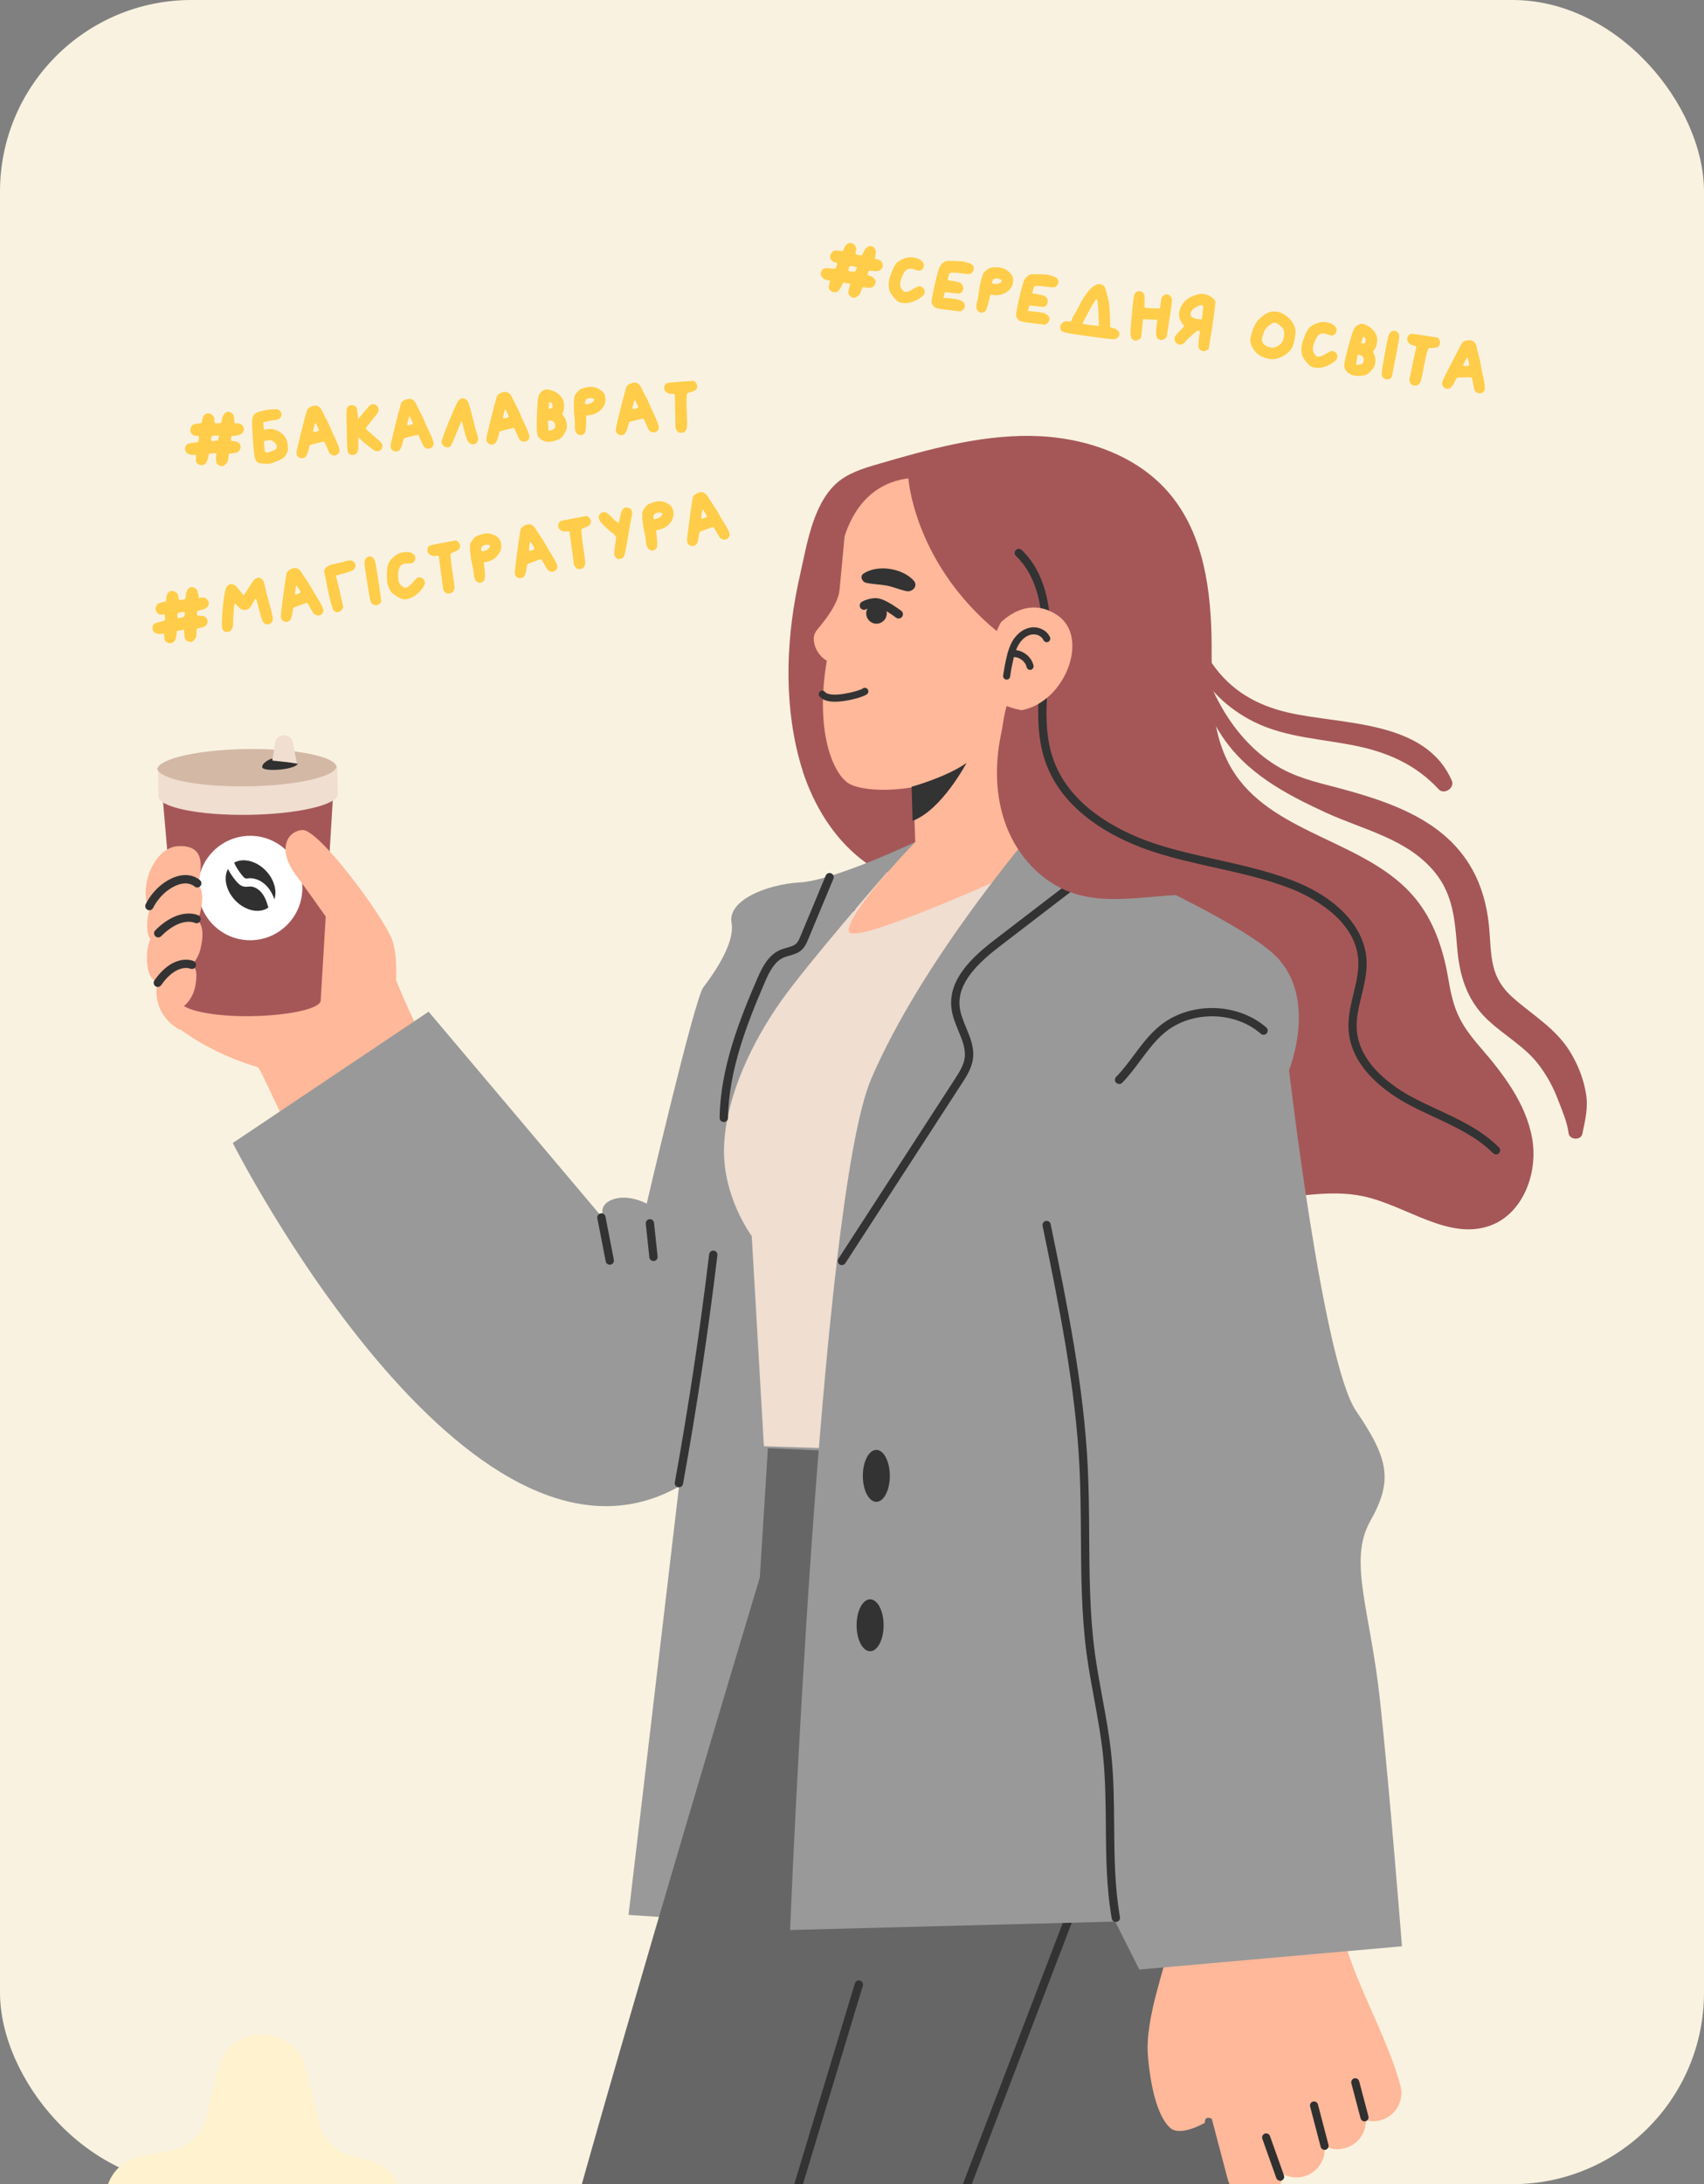 <svg width="356" height="456" viewBox="0 0 356 456" fill="none" xmlns="http://www.w3.org/2000/svg">
<rect x="0" y="0" width="356" height="456" fill="#808080" stroke="none"/>
<g clip-path="url(#clip0_951_7525)">
<rect width="356" height="456" rx="40" fill="#F9F2E0"/>
<path d="M178.84 56.316C178.976 56.036 179.027 55.873 178.995 55.829C178.963 55.784 178.731 55.715 178.299 55.621C178.224 55.596 178.129 55.575 178.014 55.557C177.77 55.519 177.593 55.556 177.484 55.671C177.376 55.772 177.299 55.97 177.253 56.265C177.231 56.406 177.229 56.497 177.249 56.54C177.281 56.584 177.368 56.617 177.509 56.64C177.535 56.644 177.592 56.653 177.682 56.667C177.774 56.668 177.852 56.674 177.916 56.684C178.278 56.714 178.501 56.716 178.584 56.69C178.667 56.664 178.752 56.539 178.84 56.316ZM177.051 50.896C177.322 50.755 177.58 50.703 177.823 50.741C178.131 50.789 178.398 50.969 178.625 51.281C178.841 51.577 178.929 51.853 178.889 52.11C178.871 52.225 178.849 52.32 178.824 52.395C178.818 52.433 178.804 52.484 178.781 52.546C178.771 52.61 178.764 52.655 178.76 52.68C178.728 52.885 178.759 53.022 178.853 53.089C178.961 53.158 179.194 53.221 179.553 53.277L179.61 53.286C179.841 53.322 179.993 53.313 180.067 53.26C180.144 53.193 180.264 52.969 180.429 52.587C180.627 52.159 180.861 51.841 181.13 51.634C181.401 51.414 181.683 51.327 181.978 51.373C182.247 51.415 182.498 51.573 182.731 51.846C182.874 52.026 182.953 52.189 182.969 52.336C183.001 52.472 182.985 52.739 182.923 53.136L182.787 54.001L183.371 54.171C183.698 54.262 183.93 54.377 184.065 54.517C184.214 54.658 184.324 54.879 184.395 55.179C184.433 55.355 184.444 55.495 184.427 55.597C184.407 55.726 184.346 55.867 184.243 56.022C183.926 56.536 183.274 56.716 182.287 56.562C181.916 56.503 181.688 56.487 181.605 56.514C181.522 56.54 181.446 56.653 181.375 56.852C181.333 56.95 181.302 57.064 181.282 57.192C181.264 57.307 181.29 57.397 181.359 57.46C181.442 57.512 181.622 57.58 181.898 57.663C182.261 57.772 182.534 57.959 182.716 58.224C182.899 58.476 182.968 58.749 182.922 59.044C182.878 59.326 182.727 59.578 182.469 59.8C182.314 59.947 182.156 60.034 181.994 60.061C181.845 60.09 181.564 60.085 181.15 60.047L180.218 59.959L180.024 60.441C179.985 60.527 179.861 60.816 179.652 61.308C179.567 61.518 179.364 61.723 179.044 61.922C178.737 62.123 178.487 62.209 178.295 62.179C178.051 62.141 177.821 62.019 177.603 61.814C177.386 61.609 177.266 61.413 177.243 61.226C177.237 61.094 177.247 60.944 177.274 60.778C177.3 60.611 177.352 60.363 177.43 60.034L177.652 59.242L176.153 59.007L175.774 59.794C175.523 60.306 175.271 60.654 175.019 60.838C174.797 61 174.525 61.056 174.205 61.006C173.859 60.951 173.576 60.789 173.356 60.518C173.177 60.319 173.107 60.098 173.145 59.855C173.153 59.803 173.192 59.639 173.262 59.361L173.443 58.582L172.905 58.498C172.443 58.425 172.078 58.243 171.809 57.951C171.541 57.647 171.436 57.315 171.492 56.956C171.502 56.892 171.53 56.798 171.576 56.674C171.717 56.355 171.914 56.15 172.165 56.058C172.428 55.968 172.856 55.962 173.447 56.042C174.002 56.103 174.328 56.121 174.423 56.097C174.532 56.074 174.621 55.964 174.692 55.765C174.802 55.48 174.866 55.28 174.885 55.165C174.907 55.024 174.882 54.928 174.811 54.877C174.753 54.829 174.628 54.79 174.436 54.759C174.09 54.705 173.826 54.546 173.645 54.281C173.463 54.016 173.397 53.723 173.447 53.403C173.498 53.083 173.652 52.811 173.91 52.589C174.064 52.443 174.216 52.355 174.365 52.326C174.526 52.299 174.802 52.303 175.19 52.337L176.103 52.421L176.381 51.776C176.581 51.334 176.805 51.041 177.051 50.896ZM189.4 53.817C189.879 53.695 190.381 53.675 190.906 53.758C191.752 53.89 192.367 54.197 192.751 54.677C192.88 54.855 192.963 54.999 192.998 55.11C193.033 55.22 193.035 55.378 193.003 55.583C192.948 55.929 192.783 56.186 192.508 56.352C192.277 56.487 192.071 56.54 191.892 56.512C191.764 56.492 191.368 56.377 190.705 56.168C190.63 56.143 190.522 56.12 190.381 56.098C189.523 55.963 188.855 56.581 188.378 57.95C188.224 58.346 188.121 58.704 188.071 59.025C187.995 59.511 188.108 59.962 188.41 60.377C188.67 60.733 188.838 60.917 188.915 60.929C189.427 61.01 190.07 60.802 190.844 60.306C191.451 59.955 191.84 59.773 192.013 59.761C192.053 59.754 192.118 59.758 192.208 59.772C192.426 59.806 192.621 59.902 192.793 60.06C192.967 60.206 193.084 60.382 193.143 60.588C193.192 60.779 193.206 60.946 193.183 61.087C193.117 61.51 192.685 61.96 191.888 62.439C190.849 63.038 189.879 63.319 188.979 63.283C188.693 63.264 188.505 63.248 188.416 63.234C188.082 63.182 187.797 63.078 187.558 62.922C187.333 62.769 187.072 62.511 186.774 62.149C186.388 61.682 186.118 61.305 185.966 61.018C185.829 60.721 185.736 60.352 185.687 59.911C185.653 59.459 185.66 59.08 185.708 58.772C185.774 58.349 185.923 57.821 186.154 57.188C186.521 56.103 186.924 55.332 187.363 54.876C187.817 54.409 188.496 54.056 189.4 53.817ZM199.345 54.49C200.209 54.508 200.852 54.549 201.275 54.616C201.544 54.658 201.879 54.743 202.279 54.871C203.154 55.153 203.544 55.595 203.45 56.197C203.426 56.351 203.36 56.518 203.253 56.698C203.077 56.986 202.853 57.154 202.583 57.204C202.315 57.24 201.769 57.201 200.947 57.085C199.343 56.847 198.482 56.856 198.363 57.113C198.285 57.272 198.206 57.528 198.124 57.883L198.008 58.495L199.219 58.685C200.001 58.808 200.486 58.936 200.675 59.071C201.12 59.416 201.302 59.845 201.222 60.358C201.177 60.64 201.049 60.876 200.835 61.065C200.668 61.21 200.505 61.289 200.345 61.304C200.187 61.305 199.734 61.26 198.987 61.169C197.984 61.038 197.467 60.984 197.437 61.005C197.41 61.014 197.338 61.219 197.223 61.621L197.078 62.17L198.496 62.294C198.795 62.314 199.175 62.361 199.636 62.433C200.469 62.564 201.03 62.796 201.319 63.13C201.541 63.388 201.628 63.671 201.58 63.979C201.531 64.286 201.366 64.543 201.085 64.748L200.707 65.023L198.174 64.725C197.221 64.602 196.662 64.527 196.495 64.501C195.944 64.415 195.572 64.317 195.379 64.208C195.186 64.099 194.989 63.891 194.788 63.583C194.628 63.348 194.581 63.019 194.647 62.596C194.655 62.545 194.671 62.443 194.696 62.289C194.735 62.124 194.763 61.984 194.781 61.869C194.974 60.809 195.236 59.597 195.568 58.231C195.913 56.867 196.162 56.033 196.315 55.728C196.455 55.422 196.675 55.148 196.976 54.907C197.291 54.654 197.582 54.516 197.848 54.492C198.01 54.465 198.509 54.464 199.345 54.49ZM209.027 58.352C208.873 58.249 208.687 58.181 208.469 58.146C208.059 58.082 207.747 58.145 207.533 58.334C207.392 58.483 207.305 58.66 207.273 58.865C207.257 58.967 207.246 59.038 207.24 59.076C207.249 59.104 207.27 59.133 207.305 59.165C207.339 59.197 207.395 59.219 207.472 59.231C207.613 59.253 207.735 59.266 207.84 59.269C208.164 59.293 208.48 59.245 208.789 59.122C209.111 58.989 209.285 58.846 209.309 58.692C209.327 58.576 209.233 58.463 209.027 58.352ZM207.615 55.807C208.143 55.785 208.581 55.801 208.927 55.855C209.721 55.979 210.401 56.335 210.965 56.923C211.28 57.261 211.485 57.582 211.582 57.886C211.679 58.19 211.693 58.56 211.625 58.996C211.49 59.854 211.008 60.54 210.179 61.054C209.352 61.554 208.432 61.731 207.418 61.586L206.918 61.507L206.53 63.101C206.314 63.973 206.12 64.546 205.945 64.821C205.786 65.085 205.532 65.235 205.185 65.273C205.053 65.278 204.961 65.277 204.91 65.269C204.756 65.245 204.592 65.16 204.418 65.015C204.044 64.72 203.907 64.252 204.008 63.611C204.052 63.329 204.1 63.107 204.152 62.944C204.243 62.617 204.329 62.191 204.411 61.666C204.464 61.332 204.494 61.094 204.504 60.951C204.509 60.834 204.534 60.634 204.578 60.352C204.682 59.686 204.83 58.994 205.022 58.275C205.228 57.546 205.398 57.094 205.53 56.917C205.665 56.728 205.93 56.501 206.327 56.235C206.725 55.956 207.154 55.813 207.615 55.807ZM217.009 57.26C217.873 57.277 218.516 57.319 218.939 57.386C219.208 57.428 219.543 57.513 219.943 57.641C220.817 57.923 221.208 58.365 221.113 58.967C221.089 59.121 221.024 59.288 220.917 59.468C220.74 59.755 220.517 59.924 220.246 59.974C219.978 60.01 219.433 59.971 218.611 59.855C217.007 59.617 216.145 59.626 216.026 59.883C215.949 60.041 215.869 60.298 215.787 60.653L215.672 61.265L216.883 61.455C217.664 61.577 218.15 61.706 218.339 61.841C218.783 62.186 218.966 62.615 218.885 63.128C218.841 63.41 218.712 63.645 218.499 63.835C218.332 63.98 218.168 64.059 218.008 64.073C217.85 64.075 217.398 64.03 216.651 63.939C215.647 63.808 215.131 63.754 215.101 63.775C215.073 63.784 215.002 63.989 214.886 64.391L214.741 64.94L216.159 65.064C216.458 65.084 216.838 65.131 217.299 65.203C218.132 65.334 218.693 65.566 218.982 65.9C219.204 66.158 219.291 66.441 219.243 66.749C219.195 67.056 219.03 67.312 218.748 67.518L218.37 67.793L215.837 67.495C214.885 67.371 214.325 67.297 214.159 67.271C213.608 67.184 213.236 67.087 213.043 66.978C212.85 66.869 212.653 66.66 212.452 66.353C212.291 66.118 212.245 65.789 212.311 65.366C212.319 65.315 212.335 65.212 212.359 65.058C212.398 64.894 212.427 64.754 212.445 64.639C212.637 63.579 212.899 62.366 213.232 61.001C213.577 59.637 213.826 58.803 213.979 58.498C214.119 58.192 214.339 57.918 214.639 57.676C214.955 57.424 215.245 57.285 215.512 57.262C215.674 57.234 216.173 57.234 217.009 57.26ZM229.341 63.31C229.259 62.746 229.18 62.458 229.103 62.445C229.051 62.437 228.942 62.551 228.773 62.788C228.618 63.026 228.425 63.337 228.194 63.721C227.976 64.107 227.765 64.487 227.562 64.862C227.361 65.225 227.157 65.6 226.952 65.988C226.749 66.363 226.619 66.605 226.562 66.715C226.361 67.077 226.25 67.322 226.23 67.45C226.222 67.502 226.229 67.542 226.251 67.572C226.294 67.631 226.533 67.695 226.969 67.763C227.097 67.783 227.432 67.823 227.975 67.881L229.579 68.074L229.571 67.62C229.519 65.524 229.443 64.087 229.341 63.31ZM229.147 59.4C229.409 59.323 229.668 59.304 229.924 59.344C230.347 59.411 230.653 59.636 230.842 60.02C230.933 60.192 231.072 60.647 231.258 61.385C231.459 62.112 231.595 62.672 231.665 63.064C231.803 63.939 231.886 65.291 231.915 67.121L231.923 68.323L232.641 68.515C233.056 68.632 233.375 68.82 233.597 69.078C233.821 69.323 233.911 69.587 233.867 69.869C233.843 70.023 233.78 70.17 233.679 70.312C233.441 70.656 233.06 70.826 232.536 70.822C232.011 70.819 230.374 70.621 227.626 70.229C225.623 69.942 224.481 69.776 224.199 69.731C223.174 69.571 222.506 69.433 222.195 69.319C221.898 69.207 221.695 69.037 221.586 68.81C221.492 68.572 221.459 68.363 221.487 68.184C221.537 67.863 221.726 67.584 222.052 67.347C222.259 67.195 222.425 67.103 222.548 67.07C222.671 67.037 222.868 67.041 223.137 67.083L223.733 67.177L223.986 66.567C224.115 66.246 224.311 65.876 224.573 65.457C224.783 65.123 225.097 64.548 225.513 63.734C226.105 62.553 226.733 61.568 227.395 60.779C228.069 59.992 228.654 59.532 229.147 59.4ZM243.113 61.688C243.393 61.496 243.661 61.42 243.917 61.46C244.097 61.488 244.272 61.581 244.444 61.739C244.72 61.993 244.849 62.341 244.832 62.785C244.828 63.231 244.663 64.492 244.337 66.567L243.731 70.431L243.331 70.723C243.037 70.926 242.742 71.004 242.447 70.958C241.973 70.884 241.682 70.609 241.573 70.132C241.476 69.657 241.517 68.81 241.695 67.591C241.741 67.217 241.764 66.985 241.765 66.893C241.769 66.788 241.738 66.731 241.674 66.721C241.661 66.719 241.602 66.723 241.495 66.732C241.348 66.749 240.962 66.741 240.337 66.708C239.727 66.665 239.362 66.647 239.242 66.655L238.811 66.646C238.77 67.073 238.7 67.725 238.602 68.603C238.504 69.48 238.435 70.132 238.394 70.559L237.952 70.864C237.671 71.069 237.395 71.151 237.126 71.109C236.921 71.076 236.739 70.982 236.58 70.826C236.317 70.575 236.183 70.133 236.177 69.502C236.185 68.86 236.33 67.058 236.611 64.096C236.716 63.088 236.782 62.501 236.808 62.334C236.881 61.873 236.966 61.538 237.064 61.331C237.175 61.125 237.329 60.978 237.527 60.891C237.712 60.802 237.926 60.776 238.169 60.815C238.451 60.859 238.687 60.988 238.877 61.201C238.997 61.351 239.069 61.52 239.093 61.708C239.131 61.884 239.145 62.254 239.135 62.817C239.129 63.026 239.121 63.242 239.113 63.464C239.104 63.685 239.104 63.856 239.111 63.975L239.103 64.151C239.099 64.177 239.206 64.207 239.424 64.241C240.052 64.34 240.694 64.388 241.351 64.386L242.314 64.399L242.504 63.188L242.549 62.9C242.619 62.451 242.676 62.171 242.72 62.06C242.779 61.938 242.91 61.814 243.113 61.688ZM251.271 65.173C251.337 64.501 251.362 64.091 251.346 63.944C251.342 63.799 251.276 63.717 251.148 63.697C250.93 63.663 250.572 63.77 250.073 64.02C249.587 64.272 249.254 64.516 249.073 64.75C248.875 65.008 248.759 65.245 248.725 65.463C248.632 66.053 249.086 66.426 250.085 66.582L250.143 66.592C250.668 66.674 250.973 66.696 251.058 66.656C251.073 66.645 251.1 66.518 251.138 66.275C251.206 65.839 251.251 65.472 251.271 65.173ZM250.381 61.43C250.724 61.339 251.106 61.327 251.529 61.393C252.106 61.483 252.618 61.689 253.067 62.008C253.527 62.343 253.797 62.628 253.878 62.864C253.97 63.115 253.773 64.837 253.285 68.03L252.532 72.835L252.115 73.105C251.85 73.286 251.583 73.356 251.314 73.314C251.16 73.29 250.993 73.224 250.813 73.117C250.577 72.949 250.434 72.729 250.385 72.459C250.35 72.178 250.382 71.599 250.48 70.721L250.682 69.059L250.368 69.049C250.146 69.041 249.963 69.117 249.82 69.278C249.74 69.371 249.397 69.672 248.792 70.181C248.342 70.543 247.984 70.894 247.721 71.234C247.568 71.459 247.368 71.645 247.122 71.79C246.876 71.935 246.657 71.993 246.465 71.962C246.119 71.908 245.837 71.739 245.619 71.456C245.415 71.161 245.341 70.841 245.395 70.495C245.439 70.213 245.998 69.539 247.071 68.473L247.423 68.115L246.953 67.47C246.427 66.718 246.226 65.951 246.348 65.169C246.435 64.618 246.683 64.04 247.093 63.435C247.713 62.495 248.809 61.827 250.381 61.43ZM267.429 67.963C267.036 67.626 266.692 67.434 266.397 67.388C265.948 67.317 265.372 67.647 264.666 68.377C264.335 68.732 264.068 69.222 263.865 69.846C263.736 70.246 263.659 70.529 263.633 70.696C263.567 71.119 263.719 71.53 264.089 71.93C264.363 72.196 264.759 72.389 265.279 72.51C265.392 72.541 265.532 72.569 265.698 72.596C265.968 72.638 266.308 72.56 266.72 72.362C267.174 72.144 267.516 71.889 267.746 71.597C267.977 71.292 268.133 70.883 268.214 70.371L268.256 70.102C268.317 69.546 268.289 69.135 268.174 68.868C268.073 68.589 267.825 68.288 267.429 67.963ZM265.779 65.046C266.14 65.01 266.493 65.02 266.839 65.074C267.569 65.188 268.299 65.559 269.028 66.185C269.778 66.841 270.275 67.569 270.517 68.368C270.622 68.7 270.671 68.977 270.662 69.199C270.667 69.423 270.615 69.874 270.509 70.553C270.354 71.54 270.144 72.255 269.877 72.699C269.608 73.156 269.208 73.573 268.677 73.949C268.158 74.327 267.588 74.612 266.967 74.803C266.361 74.984 265.776 75.03 265.212 74.942C263.871 74.705 262.864 74.18 262.19 73.365C261.903 73.018 261.663 72.626 261.469 72.188C261.288 71.753 261.199 71.358 261.202 71.004C261.199 70.938 261.21 70.828 261.234 70.674C261.374 69.777 261.678 68.847 262.144 67.883C262.489 67.188 263.021 66.563 263.738 66.006C264.456 65.449 265.136 65.129 265.779 65.046ZM275.615 67.336C276.094 67.215 276.596 67.195 277.121 67.277C277.967 67.41 278.582 67.716 278.966 68.197C279.096 68.374 279.178 68.519 279.213 68.629C279.249 68.74 279.25 68.898 279.218 69.103C279.164 69.449 278.999 69.705 278.723 69.872C278.492 70.006 278.287 70.059 278.107 70.031C277.979 70.011 277.584 69.897 276.921 69.688C276.846 69.663 276.738 69.639 276.597 69.617C275.738 69.483 275.07 70.1 274.593 71.469C274.439 71.865 274.337 72.224 274.287 72.544C274.21 73.031 274.323 73.482 274.626 73.897C274.885 74.253 275.053 74.437 275.13 74.449C275.643 74.529 276.286 74.321 277.059 73.826C277.666 73.474 278.056 73.293 278.228 73.28C278.269 73.273 278.334 73.277 278.423 73.291C278.641 73.325 278.836 73.421 279.008 73.58C279.182 73.725 279.299 73.901 279.359 74.107C279.408 74.299 279.421 74.465 279.399 74.606C279.333 75.029 278.901 75.48 278.104 75.959C277.064 76.557 276.095 76.838 275.194 76.802C274.908 76.784 274.721 76.767 274.631 76.753C274.298 76.701 274.012 76.597 273.774 76.442C273.548 76.288 273.287 76.031 272.989 75.669C272.603 75.201 272.334 74.824 272.182 74.538C272.045 74.24 271.951 73.871 271.902 73.43C271.868 72.979 271.875 72.599 271.923 72.291C271.99 71.869 272.138 71.341 272.369 70.707C272.736 69.622 273.139 68.852 273.578 68.395C274.032 67.928 274.711 67.575 275.615 67.336ZM284.737 74.517C284.588 74.297 284.359 74.163 284.052 74.115L283.629 74.048L283.3 76.143L283.832 76.148C284.202 76.127 284.463 76.057 284.613 75.936C284.782 75.778 284.886 75.578 284.924 75.335C284.972 75.027 284.91 74.755 284.737 74.517ZM285.231 70.617C285.121 70.481 285.008 70.404 284.893 70.386C284.764 70.366 284.69 70.42 284.67 70.548C284.634 70.779 284.573 70.999 284.488 71.209L284.339 71.658L284.745 71.703C284.941 71.707 285.068 71.694 285.126 71.664C285.185 71.62 285.237 71.497 285.282 71.294L285.3 71.179C285.336 70.948 285.313 70.761 285.231 70.617ZM283.822 67.796C284.11 67.631 284.414 67.574 284.735 67.624C285.042 67.672 285.43 67.838 285.898 68.122C286.749 68.636 287.323 69.33 287.619 70.203C287.748 70.552 287.77 71.002 287.683 71.553C287.597 72.104 287.435 72.551 287.197 72.894L286.857 73.432L287.073 73.938C287.337 74.518 287.41 75.18 287.294 75.923C287.28 76.012 287.246 76.145 287.192 76.32C287.109 76.596 286.87 76.953 286.473 77.389C286.078 77.813 285.732 78.094 285.435 78.231C285.195 78.338 284.821 78.417 284.314 78.469C283.809 78.508 283.371 78.498 282.999 78.44C282.45 78.341 281.962 78.106 281.534 77.737C281.121 77.358 280.895 76.954 280.857 76.528C280.846 76.264 280.866 75.972 280.916 75.651C281.042 74.844 281.371 73.504 281.901 71.631C282.161 70.726 282.345 70.098 282.452 69.748C282.562 69.384 282.693 69.05 282.846 68.746C283 68.429 283.137 68.227 283.256 68.141C283.374 68.054 283.563 67.939 283.822 67.796ZM290.821 69.15C291.046 69.054 291.255 69.021 291.447 69.051C291.614 69.077 291.771 69.161 291.92 69.302C292.126 69.492 292.251 69.702 292.294 69.932C292.336 70.162 292.302 70.629 292.192 71.334C292.164 71.513 291.985 72.483 291.657 74.244C291.108 77.072 290.822 78.524 290.797 78.599C290.72 78.837 290.555 79.008 290.303 79.112C290.065 79.206 289.843 79.237 289.638 79.205C289.459 79.177 289.269 79.088 289.069 78.939C288.846 78.772 288.713 78.574 288.67 78.344C288.627 78.114 288.666 77.615 288.787 76.846C288.887 76.206 289.061 75.222 289.309 73.895C289.696 71.763 289.963 70.479 290.11 70.043C290.259 69.593 290.496 69.296 290.821 69.15ZM294.791 69.693C294.901 69.658 295.879 69.785 297.724 70.075L300.415 70.497L300.669 70.891C300.827 71.139 300.882 71.416 300.833 71.724C300.807 71.891 300.735 72.057 300.617 72.222C300.362 72.51 299.854 72.654 299.093 72.652C298.647 72.648 298.398 72.727 298.346 72.89C298.107 73.496 297.783 74.889 297.376 77.07C297.122 78.436 296.928 79.298 296.793 79.657C296.658 80.017 296.426 80.283 296.097 80.454C295.98 80.528 295.781 80.543 295.499 80.498C295.179 80.448 294.944 80.352 294.796 80.211C294.682 80.101 294.591 79.923 294.525 79.676C294.461 79.416 294.444 79.191 294.474 78.998C294.486 78.921 294.501 78.865 294.52 78.828C294.556 78.768 294.78 77.714 295.193 75.665C295.619 73.618 295.843 72.57 295.864 72.52C295.905 72.422 295.896 72.355 295.836 72.319C295.791 72.273 295.686 72.23 295.522 72.191C295.167 72.109 294.91 72.029 294.752 71.952C294.595 71.862 294.434 71.718 294.268 71.522C294.045 71.264 293.957 70.987 294.004 70.692C294.042 70.449 294.136 70.227 294.285 70.028C294.448 69.83 294.616 69.719 294.791 69.693ZM306.945 76.247C306.957 76.17 306.909 75.887 306.802 75.398C306.71 74.897 306.632 74.642 306.568 74.632C306.517 74.624 306.361 74.862 306.101 75.347C305.854 75.833 305.721 76.141 305.701 76.269C305.691 76.333 305.763 76.377 305.916 76.401C306.109 76.431 306.325 76.432 306.566 76.404C306.809 76.364 306.935 76.311 306.945 76.247ZM306.438 71.067C306.761 71.012 307.039 71.003 307.269 71.04C307.91 71.14 308.326 71.625 308.518 72.496C308.563 72.792 308.698 73.358 308.921 74.194C309.145 75.03 309.283 75.616 309.335 75.952C309.453 76.706 309.627 77.606 309.857 78.653C310.153 79.947 310.266 80.812 310.198 81.248C310.15 81.555 310.002 81.788 309.754 81.946C309.493 82.102 309.228 82.159 308.959 82.117C308.703 82.076 308.479 81.956 308.287 81.755C308.095 81.555 307.978 81.3 307.934 80.991C307.893 80.748 307.814 80.335 307.695 79.752C307.579 79.156 307.509 78.843 307.488 78.814L307.43 78.805C307.225 78.772 306.681 78.766 305.799 78.785C304.918 78.791 304.454 78.817 304.408 78.862C304.349 78.906 304.205 79.152 303.977 79.602C303.784 79.992 303.572 80.34 303.341 80.645C303.04 81.057 302.665 81.228 302.216 81.158C301.922 81.112 301.682 80.963 301.499 80.71C301.315 80.459 301.244 80.198 301.287 79.929C301.323 79.698 301.495 79.272 301.802 78.651C304.131 74.014 305.402 71.6 305.616 71.41C305.853 71.238 306.127 71.123 306.438 71.067Z" fill="#FFCD49"/>
<path d="M45.675 91.494C45.744 91.19 45.758 91.02 45.717 90.984C45.675 90.948 45.433 90.933 44.992 90.939C44.913 90.931 44.815 90.932 44.699 90.94C44.453 90.958 44.29 91.035 44.208 91.171C44.126 91.294 44.096 91.504 44.117 91.801C44.128 91.944 44.147 92.033 44.176 92.07C44.217 92.106 44.309 92.119 44.452 92.109C44.478 92.107 44.536 92.103 44.626 92.096C44.716 92.077 44.793 92.065 44.858 92.06C45.218 92.008 45.436 91.96 45.511 91.915C45.585 91.871 45.64 91.731 45.675 91.494ZM42.709 86.617C42.942 86.418 43.182 86.309 43.427 86.292C43.738 86.269 44.039 86.384 44.33 86.636C44.608 86.876 44.755 87.126 44.774 87.385C44.783 87.501 44.783 87.598 44.776 87.677C44.779 87.716 44.776 87.768 44.767 87.834C44.772 87.898 44.776 87.944 44.777 87.969C44.792 88.177 44.853 88.302 44.961 88.346C45.081 88.39 45.322 88.398 45.684 88.372L45.742 88.368C45.975 88.351 46.122 88.308 46.182 88.239C46.241 88.156 46.308 87.911 46.382 87.503C46.479 87.04 46.635 86.678 46.85 86.415C47.064 86.14 47.32 85.991 47.618 85.97C47.889 85.95 48.169 86.047 48.458 86.26C48.637 86.404 48.752 86.545 48.801 86.684C48.862 86.81 48.907 87.073 48.936 87.475L48.999 88.348L49.606 88.382C49.945 88.397 50.196 88.456 50.36 88.562C50.537 88.666 50.693 88.856 50.83 89.132C50.907 89.296 50.949 89.43 50.957 89.533C50.966 89.662 50.938 89.814 50.873 89.988C50.68 90.561 50.085 90.883 49.089 90.955C48.714 90.982 48.489 91.018 48.414 91.062C48.339 91.107 48.29 91.234 48.266 91.444C48.248 91.549 48.243 91.666 48.252 91.796C48.261 91.912 48.306 91.993 48.387 92.04C48.48 92.072 48.671 92.097 48.958 92.115C49.337 92.14 49.645 92.261 49.882 92.478C50.117 92.682 50.246 92.933 50.268 93.231C50.288 93.515 50.198 93.795 49.996 94.069C49.879 94.247 49.745 94.367 49.593 94.43C49.455 94.492 49.179 94.551 48.767 94.607L47.84 94.732L47.76 95.245C47.741 95.338 47.685 95.647 47.593 96.174C47.557 96.398 47.406 96.643 47.139 96.909C46.885 97.174 46.661 97.314 46.467 97.328C46.221 97.346 45.969 97.279 45.711 97.129C45.453 96.978 45.292 96.814 45.227 96.637C45.192 96.51 45.168 96.362 45.156 96.194C45.144 96.025 45.139 95.772 45.14 95.434L45.178 94.612L43.665 94.721L43.473 95.574C43.344 96.129 43.177 96.525 42.973 96.761C42.793 96.969 42.541 97.085 42.218 97.108C41.868 97.133 41.556 97.038 41.281 96.824C41.061 96.671 40.943 96.472 40.925 96.226C40.922 96.174 40.922 96.005 40.928 95.718L40.928 94.918L40.385 94.958C39.919 94.991 39.522 94.896 39.194 94.673C38.865 94.437 38.687 94.137 38.661 93.775C38.657 93.71 38.663 93.612 38.679 93.481C38.745 93.138 38.89 92.894 39.114 92.748C39.35 92.6 39.766 92.499 40.36 92.443C40.914 92.377 41.235 92.321 41.323 92.276C41.424 92.23 41.486 92.102 41.51 91.892C41.553 91.59 41.571 91.38 41.562 91.264C41.552 91.122 41.507 91.034 41.426 91.001C41.359 90.966 41.228 90.957 41.034 90.971C40.685 90.996 40.392 90.9 40.155 90.683C39.918 90.466 39.788 90.195 39.765 89.872C39.741 89.549 39.83 89.25 40.032 88.975C40.149 88.797 40.277 88.678 40.415 88.616C40.567 88.553 40.836 88.494 41.222 88.441L42.13 88.317L42.256 87.625C42.351 87.15 42.503 86.814 42.709 86.617ZM57.287 92.295C56.954 92.007 56.613 91.876 56.264 91.901C56.044 91.917 55.787 91.961 55.493 92.034L55.147 92.098L55.231 93.263C55.272 93.832 55.309 94.174 55.344 94.288C55.39 94.389 55.492 94.453 55.65 94.481C55.663 94.48 55.683 94.485 55.71 94.496C55.736 94.494 55.761 94.492 55.787 94.49C56.007 94.475 56.307 94.394 56.687 94.25C57.08 94.105 57.381 93.959 57.592 93.814C57.776 93.671 57.86 93.476 57.842 93.23C57.819 92.907 57.634 92.595 57.287 92.295ZM55.306 85.65C55.716 85.568 56.186 85.508 56.717 85.47L57.047 85.446C57.552 85.422 57.871 85.425 58.003 85.455C58.148 85.484 58.304 85.57 58.471 85.714C58.681 85.933 58.797 86.178 58.816 86.45C58.833 86.683 58.777 86.901 58.649 87.106C58.533 87.296 58.361 87.438 58.134 87.533C57.894 87.641 57.587 87.709 57.212 87.736C56.85 87.762 56.387 87.841 55.824 87.972L55.001 88.188L55.113 89.74L55.767 89.615C55.857 89.596 55.992 89.579 56.173 89.566C56.95 89.51 57.719 89.722 58.482 90.2C58.987 90.527 59.365 90.903 59.617 91.327C59.881 91.75 60.051 92.297 60.125 92.968C60.129 93.02 60.135 93.097 60.142 93.201C60.161 93.291 60.173 93.355 60.175 93.394C60.201 93.743 60.119 94.139 59.929 94.582C59.74 95.025 59.498 95.361 59.202 95.59C58.92 95.819 58.399 96.084 57.641 96.385C56.945 96.657 56.468 96.802 56.209 96.82C56.144 96.825 55.851 96.82 55.33 96.806C55.017 96.789 54.782 96.774 54.624 96.759C54.468 96.757 54.297 96.724 54.11 96.66C53.922 96.582 53.788 96.52 53.707 96.474C53.638 96.427 53.551 96.303 53.446 96.103C53.339 95.889 53.268 95.706 53.231 95.553C53.194 95.399 53.148 95.123 53.093 94.724C53.038 94.325 52.999 93.963 52.976 93.64C52.951 93.303 52.915 92.799 52.866 92.126C52.715 90.03 52.649 88.663 52.668 88.025C52.687 87.386 52.809 86.915 53.034 86.613C53.214 86.392 53.429 86.227 53.681 86.118C53.947 86.008 54.488 85.852 55.306 85.65ZM66.63 89.826C66.625 89.749 66.515 89.484 66.3 89.031C66.097 88.564 65.964 88.334 65.899 88.338C65.847 88.342 65.749 88.609 65.606 89.14C65.475 89.669 65.414 89.999 65.423 90.128C65.428 90.193 65.508 90.22 65.663 90.208C65.857 90.194 66.068 90.147 66.297 90.065C66.524 89.971 66.635 89.891 66.63 89.826ZM64.968 84.894C65.271 84.768 65.539 84.697 65.772 84.68C66.418 84.633 66.933 85.012 67.317 85.817C67.428 86.095 67.686 86.616 68.093 87.38C68.499 88.144 68.765 88.684 68.892 89C69.177 89.708 69.55 90.546 70.01 91.514C70.59 92.707 70.896 93.524 70.928 93.964C70.95 94.275 70.859 94.535 70.653 94.745C70.434 94.956 70.188 95.071 69.917 95.091C69.658 95.109 69.412 95.042 69.18 94.89C68.948 94.738 68.776 94.516 68.664 94.225C68.57 93.998 68.399 93.613 68.152 93.072C67.904 92.518 67.766 92.228 67.738 92.204L67.68 92.209C67.473 92.224 66.942 92.34 66.086 92.558C65.23 92.763 64.784 92.892 64.749 92.947C64.701 93.002 64.616 93.275 64.496 93.765C64.396 94.188 64.268 94.575 64.111 94.924C63.911 95.394 63.584 95.645 63.132 95.677C62.834 95.699 62.567 95.608 62.331 95.403C62.096 95.199 61.968 94.962 61.948 94.69C61.932 94.457 62.003 94.003 62.162 93.328C63.385 88.285 64.079 85.647 64.245 85.415C64.437 85.192 64.678 85.019 64.968 84.894ZM72.836 84.775C72.972 84.674 73.156 84.616 73.389 84.599C73.764 84.572 74.063 84.654 74.285 84.846C74.436 84.965 74.531 85.102 74.568 85.255C74.618 85.407 74.663 85.762 74.703 86.318L74.809 87.52L76.102 85.964C76.712 85.231 77.103 84.793 77.275 84.65C77.446 84.495 77.641 84.409 77.861 84.393C78.197 84.369 78.477 84.459 78.7 84.665C78.936 84.868 79.067 85.152 79.093 85.514C79.11 85.76 79.055 85.985 78.927 86.189C78.797 86.38 78.41 86.87 77.765 87.658C76.856 88.764 76.405 89.362 76.412 89.453C76.417 89.53 76.989 90.061 78.126 91.046C78.945 91.754 79.438 92.199 79.608 92.382C79.777 92.565 79.87 92.779 79.888 93.025C79.912 93.362 79.828 93.641 79.636 93.863C79.443 94.072 79.179 94.188 78.842 94.213C78.635 94.228 78.437 94.183 78.248 94.08C78.058 93.977 77.687 93.704 77.135 93.263C76.323 92.645 75.728 92.148 75.35 91.772L74.823 91.225L74.853 91.906C74.93 93.344 74.838 94.228 74.576 94.559C74.361 94.822 74.091 94.965 73.768 94.988C73.574 95.002 73.41 94.982 73.276 94.926C73.022 94.84 72.844 94.71 72.74 94.536C72.649 94.347 72.583 93.975 72.543 93.418C72.532 93.263 72.507 92.563 72.469 91.317C72.416 88.954 72.39 87.519 72.393 87.011C72.376 86.245 72.397 85.717 72.454 85.427C72.51 85.124 72.638 84.907 72.836 84.775ZM86.283 88.409C86.277 88.331 86.167 88.066 85.952 87.614C85.75 87.147 85.616 86.916 85.551 86.921C85.499 86.924 85.402 87.192 85.258 87.722C85.127 88.252 85.066 88.581 85.076 88.711C85.08 88.775 85.16 88.802 85.316 88.791C85.51 88.777 85.721 88.729 85.949 88.648C86.176 88.553 86.287 88.474 86.283 88.409ZM84.62 83.477C84.923 83.351 85.191 83.279 85.424 83.263C86.071 83.216 86.586 83.595 86.969 84.4C87.08 84.678 87.339 85.199 87.745 85.963C88.151 86.727 88.418 87.267 88.545 87.583C88.83 88.29 89.202 89.128 89.662 90.097C90.243 91.29 90.549 92.107 90.58 92.547C90.603 92.857 90.511 93.117 90.305 93.327C90.086 93.538 89.841 93.653 89.569 93.673C89.31 93.692 89.065 93.625 88.833 93.472C88.601 93.32 88.429 93.099 88.317 92.808C88.222 92.58 88.052 92.196 87.804 91.654C87.556 91.1 87.418 90.811 87.391 90.787L87.332 90.791C87.126 90.806 86.594 90.922 85.739 91.14C84.882 91.345 84.436 91.475 84.401 91.529C84.353 91.585 84.269 91.858 84.148 92.347C84.049 92.771 83.92 93.157 83.763 93.507C83.563 93.976 83.237 94.227 82.784 94.26C82.486 94.281 82.22 94.19 81.984 93.986C81.748 93.782 81.62 93.544 81.601 93.272C81.584 93.04 81.655 92.586 81.815 91.911C83.038 86.868 83.732 84.23 83.897 83.997C84.089 83.775 84.33 83.602 84.62 83.477ZM95.769 83.667C96.019 83.35 96.299 83.18 96.61 83.158C96.868 83.139 97.142 83.237 97.43 83.45C97.61 83.593 97.747 83.778 97.841 84.006C97.936 84.233 98.097 84.754 98.325 85.57C98.481 86.118 98.743 87.133 99.11 88.615C99.282 89.383 99.476 90.084 99.691 90.719C99.824 91.126 99.897 91.419 99.91 91.601C99.931 91.885 99.809 92.174 99.544 92.466C99.388 92.646 99.174 92.746 98.902 92.766C98.605 92.787 98.338 92.702 98.103 92.511C97.884 92.358 97.688 92.067 97.514 91.637C97.34 91.207 97.124 90.462 96.865 89.401C96.623 88.391 96.489 87.888 96.463 87.889C96.412 87.893 96.038 88.752 95.342 90.467C94.636 92.222 94.209 93.143 94.059 93.232C93.897 93.335 93.726 93.393 93.545 93.406C93.222 93.429 92.928 93.327 92.664 93.099C92.428 92.882 92.302 92.676 92.288 92.482C92.279 92.353 92.278 92.249 92.285 92.17C92.298 91.805 92.813 90.383 93.831 87.904C94.847 85.412 95.493 83.999 95.769 83.667ZM106.295 86.966C106.29 86.888 106.18 86.623 105.965 86.17C105.762 85.704 105.628 85.473 105.564 85.477C105.512 85.481 105.414 85.748 105.27 86.279C105.14 86.808 105.079 87.138 105.088 87.267C105.093 87.332 105.173 87.359 105.328 87.347C105.522 87.334 105.733 87.286 105.961 87.204C106.189 87.11 106.3 87.03 106.295 86.966ZM104.633 82.033C104.936 81.907 105.204 81.836 105.436 81.819C106.083 81.772 106.598 82.151 106.981 82.956C107.093 83.234 107.351 83.755 107.757 84.519C108.164 85.283 108.43 85.823 108.557 86.139C108.842 86.847 109.215 87.685 109.675 88.653C110.255 89.847 110.561 90.663 110.593 91.103C110.615 91.414 110.523 91.674 110.317 91.884C110.098 92.095 109.853 92.21 109.582 92.23C109.323 92.248 109.077 92.181 108.845 92.029C108.613 91.877 108.441 91.655 108.329 91.364C108.235 91.137 108.064 90.752 107.817 90.211C107.569 89.657 107.431 89.368 107.403 89.344L107.345 89.348C107.138 89.363 106.607 89.479 105.751 89.697C104.894 89.902 104.449 90.031 104.414 90.086C104.366 90.141 104.281 90.414 104.161 90.904C104.061 91.327 103.933 91.714 103.776 92.063C103.576 92.533 103.249 92.784 102.796 92.817C102.499 92.838 102.232 92.747 101.996 92.543C101.761 92.338 101.633 92.101 101.613 91.829C101.596 91.596 101.668 91.142 101.827 90.468C103.05 85.424 103.744 82.787 103.909 82.554C104.101 82.332 104.342 82.158 104.633 82.033ZM115.634 88.028C115.439 87.847 115.186 87.768 114.876 87.79L114.449 87.821L114.601 89.936L115.12 89.821C115.476 89.717 115.714 89.59 115.833 89.438C115.962 89.246 116.018 89.028 116 88.782C115.978 88.472 115.856 88.22 115.634 88.028ZM115.235 84.117C115.097 84.009 114.97 83.96 114.853 83.969C114.724 83.978 114.664 84.047 114.673 84.177C114.69 84.409 114.681 84.638 114.645 84.861L114.601 85.333L115.007 85.284C115.199 85.244 115.32 85.203 115.369 85.16C115.417 85.105 115.44 84.973 115.438 84.765L115.429 84.649C115.412 84.416 115.348 84.239 115.235 84.117ZM113.226 81.686C113.47 81.461 113.753 81.336 114.077 81.313C114.387 81.291 114.802 81.365 115.322 81.535C116.267 81.844 116.983 82.391 117.469 83.175C117.673 83.486 117.795 83.919 117.836 84.475C117.876 85.031 117.819 85.504 117.665 85.892L117.454 86.492L117.779 86.937C118.167 87.442 118.387 88.07 118.442 88.82C118.448 88.911 118.445 89.048 118.432 89.231C118.414 89.518 118.261 89.919 117.973 90.434C117.684 90.936 117.41 91.288 117.151 91.489C116.942 91.647 116.596 91.808 116.114 91.973C115.63 92.125 115.201 92.214 114.826 92.241C114.269 92.269 113.74 92.151 113.24 91.888C112.752 91.611 112.441 91.269 112.308 90.862C112.237 90.608 112.19 90.318 112.167 89.995C112.108 89.18 112.126 87.8 112.22 85.856C112.269 84.916 112.306 84.263 112.332 83.897C112.357 83.518 112.409 83.163 112.489 82.832C112.568 82.488 112.656 82.261 112.752 82.15C112.848 82.039 113.006 81.884 113.226 81.686ZM123.813 83.186C123.639 83.12 123.442 83.095 123.222 83.111C122.808 83.141 122.519 83.273 122.353 83.506C122.249 83.682 122.204 83.874 122.219 84.081C122.227 84.184 122.232 84.256 122.235 84.294C122.249 84.319 122.277 84.343 122.318 84.366C122.359 84.389 122.418 84.398 122.495 84.393C122.638 84.382 122.76 84.367 122.863 84.347C123.184 84.297 123.481 84.178 123.754 83.99C124.038 83.787 124.175 83.608 124.164 83.453C124.155 83.337 124.038 83.248 123.813 83.186ZM121.862 81.025C122.372 80.884 122.802 80.801 123.151 80.776C123.953 80.718 124.696 80.911 125.378 81.356C125.761 81.615 126.033 81.881 126.196 82.156C126.359 82.43 126.456 82.787 126.488 83.227C126.551 84.094 126.236 84.871 125.544 85.558C124.852 86.232 123.995 86.612 122.974 86.699L122.469 86.735L122.451 88.375C122.438 89.274 122.377 89.876 122.269 90.183C122.173 90.476 121.96 90.68 121.631 90.795C121.503 90.83 121.413 90.85 121.362 90.853C121.206 90.864 121.028 90.819 120.825 90.716C120.394 90.513 120.156 90.088 120.109 89.442C120.088 89.157 120.085 88.93 120.099 88.76C120.113 88.42 120.101 87.986 120.063 87.455C120.039 87.119 120.015 86.88 119.992 86.739C119.971 86.623 119.95 86.423 119.929 86.138C119.881 85.466 119.869 84.758 119.893 84.015C119.93 83.258 119.993 82.778 120.082 82.577C120.171 82.362 120.378 82.081 120.704 81.732C121.029 81.371 121.415 81.135 121.862 81.025ZM133.339 85.015C133.333 84.937 133.223 84.672 133.008 84.22C132.805 83.753 132.672 83.522 132.607 83.527C132.555 83.531 132.458 83.798 132.314 84.328C132.183 84.858 132.122 85.187 132.131 85.317C132.136 85.381 132.216 85.408 132.371 85.397C132.565 85.383 132.777 85.335 133.005 85.254C133.232 85.159 133.343 85.08 133.339 85.015ZM131.676 80.083C131.979 79.957 132.247 79.885 132.48 79.869C133.127 79.822 133.642 80.201 134.025 81.006C134.136 81.284 134.395 81.805 134.801 82.569C135.207 83.333 135.474 83.873 135.6 84.189C135.886 84.896 136.258 85.734 136.718 86.703C137.298 87.896 137.604 88.713 137.636 89.153C137.658 89.463 137.567 89.723 137.361 89.933C137.142 90.144 136.897 90.259 136.625 90.279C136.366 90.298 136.121 90.231 135.889 90.079C135.657 89.926 135.485 89.704 135.373 89.413C135.278 89.186 135.107 88.802 134.86 88.26C134.612 87.706 134.474 87.417 134.447 87.393L134.388 87.397C134.181 87.412 133.65 87.528 132.794 87.746C131.938 87.951 131.492 88.081 131.457 88.135C131.409 88.191 131.325 88.463 131.204 88.953C131.104 89.377 130.976 89.763 130.819 90.112C130.619 90.582 130.293 90.833 129.84 90.866C129.542 90.887 129.276 90.796 129.04 90.592C128.804 90.388 128.676 90.15 128.657 89.878C128.64 89.645 128.711 89.192 128.871 88.517C130.093 83.474 130.787 80.836 130.953 80.603C131.145 80.381 131.386 80.208 131.676 80.083ZM139.311 79.981C139.411 79.921 140.393 79.825 142.256 79.69L144.972 79.494L145.308 79.821C145.518 80.027 145.634 80.285 145.657 80.596C145.669 80.764 145.636 80.942 145.559 81.13C145.375 81.468 144.912 81.722 144.17 81.893C143.735 81.989 143.51 82.123 143.497 82.293C143.4 82.937 143.399 84.368 143.494 86.584C143.555 87.972 143.56 88.855 143.51 89.236C143.459 89.617 143.293 89.928 143.011 90.169C142.914 90.267 142.724 90.327 142.439 90.347C142.116 90.371 141.866 90.33 141.689 90.226C141.553 90.145 141.425 89.991 141.305 89.766C141.184 89.528 141.116 89.311 141.102 89.117C141.096 89.04 141.099 88.981 141.109 88.941C141.13 88.875 141.111 87.797 141.051 85.707C141.004 83.617 140.986 82.545 140.995 82.493C141.013 82.387 140.989 82.324 140.923 82.303C140.868 82.268 140.756 82.25 140.587 82.249C140.223 82.249 139.955 82.23 139.783 82.19C139.61 82.137 139.421 82.034 139.214 81.88C138.94 81.678 138.792 81.429 138.77 81.132C138.753 80.886 138.794 80.649 138.895 80.42C139.008 80.191 139.147 80.044 139.311 79.981Z" fill="#FFCD49"/>
<path d="M38.584 128.298C38.618 127.988 38.613 127.817 38.567 127.786C38.522 127.755 38.28 127.767 37.842 127.823C37.763 127.824 37.666 127.836 37.551 127.857C37.309 127.902 37.155 127.997 37.09 128.141C37.022 128.272 37.015 128.485 37.07 128.778C37.096 128.918 37.126 129.005 37.158 129.039C37.204 129.07 37.296 129.072 37.437 129.046C37.462 129.041 37.52 129.031 37.609 129.014C37.696 128.985 37.771 128.964 37.835 128.952C38.187 128.86 38.398 128.788 38.467 128.735C38.536 128.682 38.575 128.537 38.584 128.298ZM35.089 123.784C35.298 123.56 35.524 123.426 35.766 123.381C36.072 123.323 36.384 123.404 36.702 123.622C37.004 123.829 37.179 124.06 37.227 124.315C37.248 124.43 37.26 124.527 37.261 124.606C37.268 124.644 37.272 124.696 37.271 124.762C37.283 124.826 37.291 124.871 37.296 124.896C37.334 125.1 37.408 125.218 37.52 125.25C37.644 125.28 37.885 125.261 38.242 125.195L38.299 125.184C38.529 125.141 38.67 125.082 38.721 125.006C38.771 124.918 38.81 124.666 38.838 124.252C38.882 123.782 38.996 123.404 39.181 123.119C39.363 122.822 39.6 122.645 39.894 122.591C40.161 122.541 40.451 122.605 40.761 122.785C40.956 122.907 41.085 123.035 41.149 123.168C41.224 123.286 41.298 123.542 41.372 123.938L41.533 124.798L42.14 124.764C42.479 124.741 42.735 124.772 42.91 124.858C43.097 124.942 43.274 125.113 43.441 125.372C43.536 125.526 43.593 125.654 43.611 125.756C43.635 125.884 43.624 126.038 43.579 126.218C43.452 126.809 42.897 127.196 41.915 127.379C41.545 127.448 41.326 127.509 41.257 127.561C41.187 127.614 41.153 127.746 41.152 127.957C41.146 128.064 41.154 128.181 41.178 128.308C41.2 128.423 41.253 128.499 41.339 128.536C41.436 128.557 41.628 128.561 41.916 128.547C42.295 128.529 42.614 128.614 42.874 128.803C43.131 128.98 43.287 129.215 43.342 129.508C43.394 129.788 43.336 130.076 43.166 130.372C43.07 130.561 42.95 130.696 42.806 130.775C42.676 130.853 42.409 130.942 42.005 131.044L41.098 131.272L41.076 131.791C41.067 131.885 41.047 132.199 41.014 132.733C41.004 132.959 40.881 133.22 40.645 133.514C40.423 133.806 40.216 133.97 40.025 134.006C39.782 134.051 39.525 134.014 39.252 133.893C38.978 133.772 38.8 133.628 38.715 133.459C38.666 133.336 38.626 133.192 38.595 133.026C38.564 132.86 38.53 132.609 38.494 132.273L38.44 131.452L36.948 131.73L36.853 132.599C36.787 133.165 36.666 133.577 36.489 133.834C36.334 134.061 36.097 134.205 35.778 134.264C35.434 134.328 35.113 134.269 34.815 134.088C34.58 133.96 34.44 133.775 34.395 133.533C34.385 133.482 34.367 133.313 34.34 133.028L34.251 132.233L33.715 132.333C33.257 132.419 32.851 132.369 32.5 132.184C32.147 131.986 31.936 131.709 31.87 131.351C31.858 131.288 31.853 131.19 31.855 131.057C31.882 130.709 31.998 130.45 32.204 130.28C32.423 130.107 32.824 129.96 33.408 129.837C33.952 129.71 34.264 129.618 34.347 129.563C34.441 129.506 34.489 129.372 34.489 129.161C34.498 128.855 34.492 128.645 34.471 128.531C34.444 128.39 34.389 128.308 34.306 128.284C34.235 128.258 34.104 128.263 33.913 128.298C33.568 128.363 33.266 128.3 33.007 128.111C32.747 127.922 32.588 127.668 32.528 127.349C32.469 127.031 32.524 126.723 32.693 126.428C32.789 126.238 32.903 126.105 33.034 126.028C33.177 125.948 33.438 125.86 33.816 125.763L34.704 125.538L34.751 124.837C34.793 124.354 34.906 124.003 35.089 123.784ZM53.174 120.964C53.339 120.788 53.542 120.677 53.785 120.632C54.218 120.551 54.6 120.724 54.93 121.15C55.083 121.333 55.213 121.711 55.32 122.285C55.451 122.986 55.624 123.7 55.838 124.425C56.478 126.72 56.846 128.129 56.944 128.652C57.01 129.009 57.022 129.284 56.979 129.477C56.871 129.959 56.555 130.249 56.033 130.346C55.79 130.391 55.558 130.349 55.336 130.219C55.124 130.074 54.945 129.856 54.799 129.567C54.697 129.375 54.461 128.568 54.09 127.146C53.774 125.806 53.563 125.1 53.457 125.028C53.442 125.017 53.428 125.013 53.415 125.016C53.326 125.032 53.14 125.311 52.859 125.852C52.595 126.35 52.353 126.711 52.131 126.938C51.92 127.149 51.667 127.281 51.374 127.336C50.8 127.443 50.222 127.175 49.641 126.531C49.307 126.158 49.102 125.979 49.025 125.993L48.994 126.038C48.95 126.152 48.89 126.751 48.815 127.833C48.74 128.916 48.693 129.868 48.675 130.69C48.665 130.85 48.577 131.084 48.41 131.392C48.264 131.67 48.012 131.843 47.655 131.909C47.375 131.962 47.148 131.951 46.977 131.878C46.817 131.802 46.66 131.633 46.506 131.372C46.457 131.249 46.424 131.143 46.407 131.054C46.362 130.811 46.343 130.465 46.352 130.015C46.411 128.209 46.539 126.563 46.736 125.074C46.946 123.584 47.171 122.704 47.411 122.435C47.651 122.166 47.88 122.011 48.097 121.97C48.263 121.939 48.471 121.96 48.722 122.032C48.932 122.098 49.11 122.204 49.256 122.348C49.412 122.477 49.654 122.749 49.982 123.162C50.522 123.866 50.807 124.229 50.838 124.25C50.853 124.26 50.873 124.263 50.899 124.258C51.001 124.239 51.39 123.672 52.065 122.556C52.578 121.695 52.947 121.164 53.174 120.964ZM62.805 123.62C62.791 123.543 62.652 123.292 62.388 122.866C62.134 122.426 61.975 122.211 61.911 122.223C61.86 122.232 61.793 122.509 61.71 123.052C61.639 123.593 61.616 123.927 61.64 124.055C61.651 124.119 61.734 124.136 61.887 124.108C62.078 124.072 62.283 124.001 62.5 123.894C62.716 123.775 62.817 123.683 62.805 123.62ZM60.599 118.905C60.886 118.746 61.145 118.645 61.374 118.602C62.012 118.483 62.566 118.802 63.037 119.559C63.179 119.822 63.494 120.311 63.984 121.025C64.473 121.738 64.799 122.245 64.96 122.545C65.323 123.216 65.787 124.007 66.353 124.917C67.063 126.038 67.459 126.815 67.54 127.249C67.597 127.555 67.535 127.824 67.354 128.055C67.16 128.29 66.929 128.432 66.662 128.482C66.406 128.529 66.155 128.49 65.907 128.365C65.66 128.24 65.464 128.039 65.32 127.762C65.201 127.547 64.988 127.184 64.681 126.674C64.373 126.151 64.203 125.879 64.173 125.858L64.116 125.869C63.912 125.907 63.397 126.082 62.571 126.395C61.743 126.694 61.315 126.873 61.286 126.931C61.244 126.992 61.191 127.272 61.126 127.773C61.075 128.205 60.991 128.603 60.874 128.968C60.728 129.457 60.431 129.743 59.985 129.826C59.692 129.881 59.417 129.82 59.16 129.644C58.902 129.468 58.749 129.246 58.699 128.978C58.656 128.748 58.676 128.289 58.758 127.601C59.408 122.453 59.801 119.753 59.939 119.503C60.105 119.261 60.325 119.062 60.599 118.905ZM71.886 117.254C71.917 117.209 72.168 117.142 72.64 117.054C72.959 116.995 73.179 116.973 73.301 116.99C73.436 117.005 73.594 117.074 73.776 117.199C74.048 117.385 74.21 117.619 74.263 117.899C74.344 118.333 74.176 118.707 73.76 119.023C73.567 119.19 72.918 119.424 71.812 119.722L70.173 120.167L70.446 121.204C70.463 121.294 70.722 122.4 71.223 124.523L71.728 126.804L71.436 127.254C71.229 127.557 70.972 127.737 70.666 127.794C70.258 127.87 69.915 127.729 69.637 127.372C69.515 127.21 69.275 126.424 68.92 125.012C68.574 123.586 68.271 122.171 68.009 120.768L67.699 119.104L67.994 118.673C68.179 118.388 68.424 118.184 68.731 118.061C69.048 117.922 69.626 117.768 70.466 117.599C71.371 117.43 71.844 117.315 71.886 117.254ZM76.523 116.468C76.703 116.303 76.889 116.202 77.081 116.166C77.246 116.135 77.423 116.162 77.61 116.246C77.868 116.356 78.055 116.512 78.172 116.715C78.289 116.917 78.413 117.369 78.544 118.07C78.577 118.249 78.733 119.223 79.01 120.992C79.436 123.842 79.65 125.306 79.652 125.385C79.659 125.634 79.56 125.85 79.357 126.034C79.164 126.201 78.966 126.304 78.761 126.343C78.583 126.376 78.375 126.355 78.136 126.281C77.871 126.199 77.679 126.056 77.562 125.854C77.445 125.651 77.315 125.168 77.172 124.403C77.053 123.765 76.889 122.78 76.68 121.446C76.334 119.307 76.157 118.008 76.151 117.547C76.141 117.074 76.266 116.714 76.523 116.468ZM82.764 115.878C83.175 115.603 83.641 115.417 84.164 115.32C85.006 115.163 85.688 115.246 86.21 115.571C86.392 115.696 86.518 115.804 86.588 115.897C86.658 115.989 86.712 116.137 86.75 116.341C86.814 116.686 86.744 116.982 86.54 117.232C86.367 117.435 86.191 117.554 86.012 117.587C85.885 117.611 85.474 117.635 84.779 117.659C84.7 117.661 84.591 117.674 84.45 117.701C83.596 117.86 83.172 118.665 83.179 120.115C83.166 120.54 83.189 120.911 83.248 121.23C83.339 121.715 83.596 122.102 84.019 122.393C84.382 122.642 84.602 122.759 84.679 122.745C85.189 122.649 85.726 122.239 86.29 121.514C86.745 120.98 87.051 120.679 87.21 120.61C87.246 120.59 87.308 120.572 87.397 120.555C87.614 120.515 87.83 120.54 88.045 120.632C88.258 120.711 88.427 120.838 88.552 121.013C88.661 121.177 88.729 121.329 88.756 121.469C88.834 121.89 88.577 122.459 87.986 123.177C87.206 124.087 86.385 124.676 85.524 124.942C85.249 125.02 85.066 125.067 84.977 125.084C84.645 125.146 84.341 125.143 84.065 125.076C83.801 125.006 83.469 124.851 83.067 124.609C82.547 124.297 82.168 124.031 81.929 123.812C81.701 123.577 81.49 123.261 81.296 122.861C81.113 122.447 80.993 122.086 80.936 121.78C80.858 121.36 80.822 120.812 80.828 120.138C80.812 118.993 80.935 118.132 81.197 117.556C81.469 116.964 81.992 116.404 82.764 115.878ZM89.73 113.925C89.822 113.855 90.787 113.648 92.623 113.306L95.3 112.806L95.671 113.093C95.902 113.274 96.047 113.518 96.104 113.824C96.135 113.99 96.122 114.17 96.066 114.365C95.922 114.722 95.491 115.027 94.772 115.28C94.351 115.424 94.143 115.582 94.148 115.753C94.124 116.404 94.284 117.825 94.627 120.017C94.844 121.389 94.948 122.267 94.941 122.651C94.933 123.035 94.803 123.363 94.55 123.634C94.465 123.742 94.282 123.823 94.001 123.875C93.682 123.934 93.429 123.922 93.242 123.838C93.098 123.773 92.954 123.635 92.809 123.425C92.662 123.201 92.57 122.994 92.534 122.803C92.52 122.726 92.516 122.668 92.521 122.627C92.535 122.559 92.395 121.49 92.101 119.42C91.82 117.348 91.681 116.285 91.684 116.232C91.691 116.125 91.66 116.065 91.591 116.051C91.533 116.023 91.42 116.017 91.252 116.036C90.89 116.077 90.622 116.087 90.446 116.067C90.269 116.034 90.069 115.953 89.847 115.823C89.551 115.654 89.376 115.422 89.321 115.129C89.276 114.887 89.291 114.647 89.365 114.409C89.452 114.168 89.574 114.007 89.73 113.925ZM102.015 113.75C101.835 113.705 101.636 113.702 101.42 113.743C101.011 113.819 100.738 113.982 100.6 114.232C100.517 114.419 100.494 114.615 100.532 114.819C100.551 114.921 100.564 114.991 100.571 115.029C100.589 115.052 100.619 115.073 100.662 115.091C100.705 115.11 100.765 115.112 100.841 115.097C100.981 115.071 101.101 115.042 101.201 115.011C101.515 114.926 101.797 114.774 102.046 114.556C102.306 114.323 102.422 114.13 102.393 113.977C102.372 113.862 102.246 113.786 102.015 113.75ZM99.834 111.822C100.325 111.625 100.743 111.494 101.087 111.43C101.877 111.282 102.637 111.391 103.365 111.757C103.774 111.971 104.075 112.205 104.268 112.459C104.46 112.713 104.597 113.057 104.678 113.491C104.837 114.345 104.612 115.153 104.002 115.913C103.389 116.661 102.58 117.135 101.575 117.336L101.078 117.428L101.244 119.06C101.332 119.954 101.339 120.56 101.266 120.877C101.204 121.179 101.015 121.405 100.7 121.556C100.578 121.605 100.491 121.635 100.44 121.644C100.287 121.673 100.104 121.648 99.891 121.569C99.44 121.415 99.155 121.02 99.037 120.382C98.984 120.102 98.955 119.876 98.95 119.706C98.926 119.367 98.866 118.936 98.768 118.414C98.706 118.082 98.656 117.847 98.617 117.709C98.583 117.597 98.54 117.401 98.487 117.12C98.363 116.457 98.272 115.755 98.213 115.014C98.164 114.258 98.173 113.774 98.239 113.564C98.303 113.341 98.478 113.038 98.762 112.655C99.045 112.259 99.402 111.982 99.834 111.822ZM111.686 114.499C111.672 114.422 111.532 114.171 111.268 113.746C111.014 113.305 110.856 113.09 110.792 113.102C110.741 113.112 110.674 113.388 110.59 113.931C110.52 114.472 110.496 114.807 110.52 114.934C110.532 114.998 110.614 115.016 110.767 114.987C110.959 114.951 111.163 114.88 111.381 114.774C111.596 114.654 111.698 114.563 111.686 114.499ZM109.48 109.784C109.767 109.625 110.025 109.524 110.255 109.481C110.892 109.362 111.447 109.681 111.918 110.438C112.059 110.702 112.375 111.19 112.864 111.904C113.354 112.618 113.679 113.124 113.84 113.424C114.203 114.095 114.667 114.886 115.233 115.796C115.944 116.917 116.339 117.695 116.42 118.128C116.477 118.434 116.415 118.703 116.234 118.935C116.041 119.169 115.81 119.311 115.542 119.361C115.287 119.408 115.036 119.37 114.788 119.244C114.54 119.119 114.344 118.918 114.2 118.641C114.081 118.426 113.868 118.063 113.562 117.553C113.253 117.03 113.084 116.758 113.054 116.738L112.996 116.748C112.792 116.786 112.277 116.962 111.451 117.274C110.623 117.574 110.195 117.753 110.166 117.811C110.125 117.871 110.071 118.152 110.006 118.652C109.955 119.084 109.871 119.482 109.754 119.847C109.608 120.336 109.312 120.622 108.866 120.706C108.572 120.76 108.297 120.699 108.04 120.523C107.783 120.347 107.629 120.125 107.579 119.857C107.536 119.627 107.556 119.169 107.639 118.48C108.288 113.332 108.682 110.633 108.82 110.383C108.986 110.14 109.206 109.941 109.48 109.784ZM117.056 108.826C117.148 108.756 118.113 108.55 119.949 108.207L122.626 107.707L122.997 107.995C123.228 108.176 123.373 108.419 123.43 108.725C123.461 108.891 123.448 109.071 123.392 109.267C123.248 109.623 122.817 109.928 122.098 110.181C121.677 110.326 121.469 110.483 121.474 110.654C121.45 111.305 121.61 112.726 121.953 114.919C122.17 116.29 122.274 117.168 122.266 117.552C122.259 117.936 122.129 118.264 121.876 118.535C121.791 118.643 121.608 118.724 121.327 118.776C121.008 118.836 120.755 118.823 120.568 118.74C120.424 118.674 120.28 118.536 120.135 118.326C119.988 118.102 119.896 117.895 119.86 117.704C119.846 117.627 119.842 117.569 119.847 117.528C119.861 117.46 119.721 116.391 119.427 114.321C119.146 112.249 119.007 111.187 119.01 111.133C119.017 111.026 118.986 110.966 118.917 110.953C118.859 110.924 118.746 110.919 118.578 110.937C118.216 110.978 117.948 110.988 117.772 110.968C117.595 110.936 117.395 110.854 117.173 110.724C116.877 110.555 116.702 110.324 116.647 110.03C116.602 109.788 116.617 109.548 116.691 109.31C116.778 109.069 116.9 108.908 117.056 108.826ZM130.493 106.022C130.541 106 130.61 105.98 130.7 105.963C130.993 105.909 131.281 105.967 131.564 106.139C131.831 106.3 131.99 106.514 132.04 106.782C132.092 107.063 132.051 107.512 131.916 108.131C131.756 108.834 131.588 109.736 131.411 110.838C130.927 113.831 130.601 115.548 130.433 115.989C130.311 116.328 130.113 116.536 129.837 116.614C129.799 116.621 129.722 116.636 129.607 116.657C129.378 116.7 129.21 116.718 129.103 116.712C128.994 116.692 128.883 116.627 128.77 116.517C128.533 116.31 128.394 116.092 128.351 115.862C128.298 115.582 128.346 114.92 128.495 113.876C128.663 112.868 128.728 112.262 128.69 112.058C128.678 111.995 128.649 111.947 128.604 111.916C128.473 111.848 128.397 111.763 128.378 111.661C128.364 111.585 128.228 111.458 127.971 111.282C127.719 111.131 127.289 110.776 126.684 110.216C126.075 109.643 125.675 109.23 125.482 108.976C125.272 108.698 125.145 108.438 125.099 108.196C125.014 107.737 125.189 107.368 125.625 107.088C125.779 106.994 125.92 106.935 126.047 106.911C126.442 106.837 126.968 107.141 127.623 107.824C128.489 108.718 129.018 109.147 129.209 109.111C129.234 109.107 129.252 109.097 129.263 109.082C129.294 109.036 129.391 108.636 129.553 107.88C129.768 106.771 130.082 106.151 130.493 106.022ZM138.007 107.034C137.827 106.989 137.629 106.986 137.412 107.027C137.004 107.103 136.731 107.266 136.593 107.516C136.509 107.703 136.486 107.899 136.524 108.103C136.543 108.205 136.556 108.275 136.564 108.313C136.581 108.336 136.611 108.357 136.654 108.375C136.697 108.394 136.757 108.396 136.834 108.381C136.974 108.355 137.094 108.326 137.193 108.295C137.508 108.21 137.789 108.058 138.039 107.84C138.299 107.607 138.415 107.414 138.386 107.261C138.365 107.146 138.238 107.07 138.007 107.034ZM135.827 105.106C136.318 104.909 136.735 104.778 137.079 104.714C137.87 104.566 138.629 104.675 139.357 105.041C139.767 105.255 140.068 105.489 140.26 105.743C140.453 105.997 140.59 106.341 140.67 106.775C140.83 107.629 140.604 108.437 139.994 109.197C139.382 109.945 138.573 110.419 137.568 110.62L137.071 110.712L137.237 112.344C137.324 113.238 137.332 113.844 137.259 114.161C137.196 114.463 137.008 114.689 136.693 114.84C136.57 114.89 136.483 114.919 136.432 114.928C136.279 114.957 136.096 114.932 135.884 114.853C135.433 114.699 135.148 114.304 135.029 113.666C134.977 113.386 134.948 113.16 134.942 112.99C134.919 112.651 134.858 112.22 134.761 111.698C134.699 111.366 134.648 111.131 134.609 110.993C134.575 110.881 134.532 110.685 134.48 110.404C134.356 109.741 134.265 109.039 134.205 108.298C134.157 107.542 134.166 107.058 134.232 106.848C134.296 106.625 134.47 106.322 134.755 105.939C135.037 105.543 135.395 105.266 135.827 105.106ZM147.678 107.783C147.664 107.706 147.525 107.455 147.261 107.03C147.007 106.589 146.848 106.374 146.784 106.386C146.733 106.396 146.666 106.672 146.583 107.215C146.512 107.756 146.489 108.091 146.513 108.218C146.525 108.282 146.607 108.3 146.76 108.271C146.951 108.235 147.156 108.164 147.373 108.058C147.589 107.938 147.69 107.847 147.678 107.783ZM145.473 103.068C145.76 102.909 146.018 102.808 146.247 102.765C146.885 102.647 147.439 102.965 147.91 103.722C148.052 103.986 148.367 104.474 148.857 105.188C149.346 105.902 149.672 106.408 149.833 106.708C150.196 107.379 150.66 108.17 151.226 109.08C151.936 110.201 152.332 110.979 152.413 111.412C152.47 111.718 152.408 111.987 152.227 112.219C152.033 112.453 151.802 112.595 151.535 112.645C151.28 112.692 151.028 112.654 150.781 112.528C150.533 112.403 150.337 112.202 150.193 111.925C150.074 111.71 149.861 111.347 149.555 110.837C149.246 110.314 149.076 110.042 149.046 110.022L148.989 110.032C148.785 110.07 148.27 110.246 147.444 110.558C146.616 110.858 146.187 111.037 146.159 111.095C146.117 111.155 146.064 111.436 145.999 111.936C145.948 112.368 145.864 112.766 145.747 113.131C145.601 113.62 145.305 113.906 144.858 113.99C144.565 114.044 144.29 113.983 144.033 113.807C143.775 113.631 143.622 113.409 143.572 113.141C143.529 112.912 143.549 112.453 143.632 111.764C144.281 106.616 144.674 103.917 144.812 103.667C144.978 103.425 145.198 103.225 145.473 103.068Z" fill="#FFCD49"/>
<path d="M167.718 160.975C167.409 160.034 167.126 159.081 166.882 158.128C163.649 145.765 164.319 132.358 167.152 119.982C168.543 113.877 169.753 105.687 174.493 101.14C176.901 98.835 180.224 97.818 183.43 96.89C193.862 93.851 204.487 90.863 215.357 91.005C226.213 91.147 237.534 94.868 244.475 103.214C251.559 111.714 253.065 123.498 253.13 134.573C253.194 143.859 252.627 153.724 258.14 161.773C266.755 174.368 285.687 175.669 295.501 187.337C299.519 192.115 301.528 198.155 302.558 204.234C303.666 210.789 304.812 213.494 309.268 218.658C314.085 224.222 318.772 230.339 320.086 237.59C321.399 244.828 318.231 253.392 311.303 255.89C302.597 259.02 293.891 251.718 284.85 249.76C277.38 248.15 269.666 250.288 262.029 250.507C252.37 250.79 242.505 247.828 235.1 241.621C228.12 235.761 223.689 227.493 219.439 219.431C213.515 208.226 209.703 197.254 198.498 190.016C192.471 186.127 185.478 183.77 179.85 179.327C174.016 174.716 170.024 168.084 167.693 160.987L167.718 160.975Z" fill="#A55758"/>
<path d="M34.167 211.872L54.026 185.573C54.026 185.573 65.526 182.689 72.829 188.355C80.131 194.035 79.461 190.326 79.255 193.571C78.972 198.13 91.464 225.046 93.808 225.858C79.886 235.568 76.847 245.459 68.076 252.633C66.724 250.083 54.373 222.973 53.961 222.844C40.22 218.684 34.167 211.872 34.167 211.872Z" fill="#FFB899"/>
<path d="M33.768 163.924L69.738 163.447C69.738 163.447 66.995 208.78 66.995 208.87C67.02 210.596 60.143 212.051 52.352 212.154C44.534 212.257 38.082 210.879 37.618 209.154C37.644 209.051 33.768 163.924 33.768 163.924Z" fill="#A55758"/>
<path d="M33.021 160.769L33.098 166.243C33.124 168.522 41.508 170.261 51.875 170.119C62.256 169.978 70.627 168.02 70.601 165.754C70.588 164.71 70.446 161.336 70.433 160.28C70.433 160.203 70.317 160.138 70.317 160.074C69.892 157.898 61.586 156.275 51.541 156.404C41.521 156.532 33.459 158.361 32.918 160.538C32.892 160.615 33.021 160.692 33.021 160.769Z" fill="#F0DED0"/>
<path d="M32.841 160.537C33.434 162.701 41.611 164.311 51.631 164.169C61.599 164.04 69.945 162.224 70.305 160.061C69.88 157.884 61.573 156.262 51.528 156.39C41.508 156.519 33.382 158.348 32.841 160.524V160.537Z" fill="#D3B8A5"/>
<path d="M56.692 158.399C56.692 158.399 54.683 159.172 54.786 160.176C54.889 161.181 61.457 160.769 62.217 159.481L56.705 158.399H56.692Z" fill="#303030"/>
<path d="M62.023 159.353L61.174 155.026C61.006 154.137 60.221 153.506 59.319 153.519H59.28C58.366 153.519 57.606 154.202 57.464 155.103L56.898 158.786L62.023 159.353Z" fill="#F0DED0"/>
<path d="M41.366 185.548C41.288 179.533 46.105 174.588 52.12 174.498C58.134 174.408 63.079 179.237 63.169 185.251C63.247 191.266 58.43 196.211 52.416 196.301C46.401 196.379 41.456 191.562 41.366 185.548Z" fill="white"/>
<path d="M49.106 187.943C46.865 185.56 46.492 182.263 48.282 180.576C50.072 178.889 53.343 179.456 55.584 181.825C57.825 184.208 58.199 187.505 56.409 189.192C54.619 190.879 51.347 190.312 49.106 187.943Z" fill="#303030"/>
<path d="M57.105 190.841C57.182 190.841 57.259 190.841 57.336 190.815C57.8 190.686 58.07 190.21 57.941 189.759C57.607 188.51 57.182 186.951 56.28 185.664C55.224 184.157 53.614 183.281 52.056 183.358C51.953 183.358 51.85 183.371 51.747 183.384C51.566 183.397 51.386 183.423 51.283 183.384C51.103 183.333 50.858 183.062 50.755 182.946C49.841 181.903 49.12 180.718 48.63 179.418C48.463 178.967 47.961 178.748 47.51 178.915C47.059 179.083 46.84 179.585 47.008 180.036C47.574 181.53 48.398 182.895 49.454 184.092C49.802 184.492 50.24 184.917 50.858 185.071C51.245 185.174 51.618 185.136 51.914 185.11C51.992 185.11 52.069 185.097 52.146 185.084C53.292 185.02 54.297 185.857 54.863 186.655C55.546 187.621 55.894 188.793 56.28 190.21C56.383 190.596 56.731 190.854 57.117 190.854L57.105 190.841Z" fill="white"/>
<path d="M30.561 187.969C29.723 183.333 32.75 176.983 37.103 176.661C41.456 176.391 42.744 178.889 41.469 183.938C40.194 188.922 31.436 192.773 30.573 187.969H30.561Z" fill="#FFB899"/>
<path d="M30.883 194.807C30.045 190.171 33.072 183.77 37.425 183.5C41.778 183.178 43.066 185.728 41.778 190.725C40.503 195.76 31.745 199.56 30.883 194.807Z" fill="#FFB899"/>
<path d="M30.921 202.354C29.736 196.43 33.111 191.369 37.464 191.047C41.817 190.776 43.105 193.275 41.83 198.323C40.555 203.307 32.196 208.652 30.934 202.354H30.921Z" fill="#FFB899"/>
<path d="M37.605 215.002C32.492 212.284 31.604 206.308 33.806 203.282C36.008 200.268 41.095 199.882 41.031 203.578C40.979 207.21 39.704 209.425 37.257 210.893" fill="#FFB899"/>
<path d="M82.153 211.382C82.153 211.382 83.672 201.311 81.985 196.391C80.285 191.485 66.543 173.004 63.169 173.287C59.795 173.57 57.953 177.537 61.843 182.727C65.732 187.917 70.304 194.627 70.304 194.627C70.304 194.627 73.073 208.807 78.714 215.478L82.153 211.369V211.382Z" fill="#FFB899"/>
<path d="M32.957 206.05C33.227 206.05 33.497 205.922 33.665 205.677C36.923 201.054 39.705 202.213 39.73 202.225C40.168 202.419 40.684 202.226 40.877 201.788C41.07 201.35 40.877 200.835 40.439 200.641C40.271 200.564 36.318 198.903 32.261 204.685C31.991 205.072 32.081 205.613 32.467 205.896C32.622 205.999 32.789 206.05 32.969 206.05H32.957Z" fill="#333333"/>
<path d="M33.046 195.709C33.265 195.709 33.484 195.619 33.664 195.451C37.747 191.369 40.567 192.605 40.696 192.669C41.121 192.875 41.636 192.695 41.842 192.257C42.048 191.832 41.881 191.317 41.456 191.111C41.301 191.034 37.464 189.205 32.441 194.228C32.106 194.563 32.106 195.116 32.441 195.451C32.608 195.619 32.827 195.709 33.059 195.709H33.046Z" fill="#333333"/>
<path d="M31.205 190.042C31.54 190.042 31.849 189.849 32.003 189.527C32.003 189.501 33.356 186.578 36.395 185.058C39.125 183.693 40.542 184.994 40.606 185.045C40.954 185.367 41.495 185.367 41.83 185.019C42.165 184.685 42.165 184.144 41.83 183.809C41.74 183.719 39.512 181.555 35.622 183.5C32.016 185.303 30.484 188.677 30.419 188.819C30.226 189.256 30.419 189.772 30.857 189.965C30.973 190.016 31.089 190.042 31.205 190.042Z" fill="#333333"/>
<path d="M191.222 175.785C191.222 175.785 174.351 183.795 167.178 184.22C160.004 184.645 151.994 188.019 152.831 192.656C153.681 197.292 148.195 204.466 146.92 206.153C145.078 208.612 135.11 251.292 135.11 251.292C135.11 251.292 131.311 249.18 127.936 250.442C124.562 251.704 126.249 254.666 126.249 254.666L89.545 211.214L48.63 238.633C48.63 238.633 97.568 335.235 141.858 310.354L131.31 399.783L157.042 401.47L195.008 248.755L191.209 175.772L191.222 175.785Z" fill="#999999"/>
<path d="M160.43 302.344L158.743 329.337C158.743 329.337 130.899 421.729 117.827 469.393C111.581 492.162 55.391 674.846 55.391 674.846C55.391 674.846 59.191 680.757 79.011 691.717C98.844 702.69 139.334 709.013 139.334 709.013C139.334 709.013 162.954 587.941 166.753 560.522C170.552 533.104 194.88 474.467 194.88 474.467C194.88 474.467 202.195 536.903 205.569 550.4C208.944 563.896 266.885 702.831 266.885 702.831C266.885 702.831 344.788 663.873 340.152 657.125C335.515 650.377 269.705 526.767 269.705 526.767L253.955 383.338L253.246 306.555L160.443 302.331L160.43 302.344Z" fill="#666666"/>
<path d="M223.007 303.065C223.084 303.065 223.174 303.065 223.251 303.026C223.702 302.884 223.947 302.421 223.818 301.97C220.444 290.933 220.122 285.936 219.478 275.968C219.349 273.933 219.195 271.628 219.015 269.039C217.907 253.868 214.559 241.466 214.52 241.337C214.391 240.886 213.94 240.629 213.49 240.745C213.039 240.874 212.781 241.337 212.897 241.775C212.936 241.891 216.233 254.164 217.34 269.155C217.534 271.744 217.675 274.049 217.804 276.071C218.448 286.168 218.783 291.242 222.209 302.459C222.324 302.82 222.659 303.052 223.02 303.052L223.007 303.065Z" fill="#303030"/>
<path d="M179.735 191.42C186.586 191.42 196.528 186.32 196.953 186.101C197.366 185.883 197.533 185.38 197.314 184.968C197.095 184.556 196.593 184.389 196.181 184.608C196.078 184.659 185.517 190.081 179.117 189.72C178.653 189.695 178.254 190.055 178.228 190.519C178.202 190.983 178.563 191.382 179.026 191.408C179.258 191.408 179.49 191.42 179.735 191.42Z" fill="#303030"/>
<path d="M246.986 312.106C250.631 312.106 252.833 309.608 254.495 307.727C255.512 306.568 256.4 305.564 257.135 305.654C257.598 305.718 258.023 305.384 258.075 304.92C258.126 304.456 257.804 304.031 257.341 303.98C255.718 303.774 254.507 305.152 253.22 306.607C251.442 308.629 249.42 310.909 245.84 310.316C244.951 310.162 244.836 309.788 244.797 309.634C243.96 306.697 252.82 296.6 259.285 290.947C259.633 290.637 259.672 290.109 259.363 289.762C259.054 289.414 258.526 289.375 258.178 289.684C254.662 292.762 241.796 305.255 243.174 310.11C243.38 310.818 243.96 311.733 245.57 312.003C246.072 312.08 246.548 312.119 246.999 312.119L246.986 312.106Z" fill="#303030"/>
<path d="M218.911 221.183C219.079 221.183 219.246 221.131 219.4 221.028C238.126 207.699 260.754 218.388 260.973 218.491C261.385 218.697 261.9 218.517 262.106 218.105C262.312 217.68 262.132 217.178 261.72 216.972C261.475 216.856 255.731 214.113 247.502 213.031C239.878 212.039 228.647 212.374 218.435 219.65C218.061 219.921 217.971 220.449 218.241 220.822C218.409 221.054 218.667 221.183 218.924 221.183H218.911Z" fill="#303030"/>
<path d="M279.75 400.222C281.54 411.748 289.563 424.047 292.577 435.458C293.414 438.613 291.534 441.833 288.378 442.67C287.348 442.94 286.318 442.915 285.352 442.67C285.416 445.336 283.652 447.783 280.96 448.504C279.479 448.89 277.973 448.684 276.71 448.015C277.045 450.887 275.242 453.643 272.357 454.402C270.851 454.802 269.331 454.57 268.056 453.887C267.863 456.309 266.176 458.446 263.69 459.103C260.535 459.94 257.315 458.06 256.478 454.905L253.168 442.361C251.584 441.575 251.713 443.185 251.713 443.185C251.713 443.185 246.652 446.173 244.475 444.254C242.299 442.335 240.496 437.209 239.826 429.225C239.156 421.24 243.715 410.126 244.359 405.425C244.385 405.232 244.385 404.961 244.359 404.626C258.011 402.205 266.085 400.209 279.737 400.248L279.75 400.222Z" fill="#FFB899"/>
<path d="M285.068 442.89C285.146 442.89 285.21 442.89 285.287 442.864C285.738 442.748 286.009 442.285 285.893 441.834L283.961 434.519C283.845 434.068 283.381 433.798 282.93 433.914C282.48 434.029 282.209 434.493 282.325 434.944L284.257 442.259C284.36 442.632 284.695 442.89 285.068 442.89Z" fill="#303030"/>
<path d="M276.723 448.839C276.788 448.839 276.865 448.839 276.942 448.813C277.393 448.698 277.663 448.234 277.547 447.783L275.345 439.361C275.229 438.91 274.766 438.639 274.315 438.755C273.864 438.871 273.594 439.335 273.71 439.786L275.912 448.208C276.015 448.582 276.35 448.839 276.723 448.839Z" fill="#303030"/>
<path d="M267.45 455.304C267.541 455.304 267.644 455.291 267.734 455.253C268.172 455.098 268.403 454.609 268.249 454.171L265.326 445.967C265.171 445.529 264.682 445.297 264.244 445.452C263.806 445.607 263.574 446.096 263.729 446.534L266.652 454.737C266.781 455.085 267.103 455.291 267.45 455.291V455.304Z" fill="#303030"/>
<path d="M207.9 156.712C207.9 156.712 202.143 170.17 194.081 174.201L189.935 161.425L207.913 156.725L207.9 156.712Z" fill="#333333"/>
<path d="M174.853 128.984C168.851 149.023 173.346 160.717 177.055 163.396C180.751 166.075 198.871 166.448 213.399 153.235C216.657 150.272 219.04 144.014 219.04 144.014C218.924 140.111 215.459 138.746 215.498 136.905C191.26 122.171 189.779 99.865 189.779 99.865C187.319 100.213 179.875 101.411 176.45 111.971L174.853 128.984Z" fill="#FFB899"/>
<path d="M180.417 119.737C183.405 117.793 188.531 118.63 190.875 121.193C191.892 122.3 190.643 123.665 189.394 123.421C187.977 123.124 186.651 122.519 185.221 122.249C183.804 121.991 182.31 121.991 180.932 121.669C180.108 121.476 179.567 120.304 180.417 119.75V119.737Z" fill="#333333"/>
<path d="M171.208 130.878C170.809 131.367 170.371 131.844 170.152 132.449C169.972 132.951 169.985 133.518 170.062 134.046C170.333 135.681 171.363 137.175 172.818 138C173.024 138.116 173.243 138.219 173.475 138.18C173.938 138.116 174.132 137.549 174.222 137.098C174.763 134.329 175.214 131.547 175.574 128.74C175.767 127.182 175.948 125.61 175.78 124.039C175.741 123.704 176.849 120.845 176.321 120.833C175.844 120.833 175.419 123.344 175.342 123.692C174.763 126.28 172.895 128.83 171.208 130.878Z" fill="#FFB899"/>
<path d="M180.971 128.212C180.893 127.027 181.782 126.01 182.967 125.92C184.152 125.829 185.169 126.731 185.259 127.916C185.349 129.101 184.448 130.118 183.263 130.208C182.078 130.298 181.061 129.397 180.971 128.212Z" fill="#333333"/>
<path d="M187.758 129.125C188.028 129.125 188.299 128.997 188.466 128.765C188.762 128.366 188.685 127.812 188.286 127.516C188.002 127.31 185.478 125.429 183.842 125.004C181.988 124.528 180.133 125.597 180.056 125.648C179.631 125.893 179.49 126.447 179.734 126.872C179.979 127.297 180.533 127.438 180.958 127.194C180.983 127.181 182.258 126.447 183.392 126.743C184.486 127.026 186.521 128.43 187.217 128.958C187.371 129.074 187.564 129.138 187.758 129.138V129.125Z" fill="#333333"/>
<path d="M174.467 146.499C176.901 146.499 180.674 145.481 181.241 144.825C181.511 144.515 181.473 144.052 181.164 143.781C180.88 143.524 180.442 143.537 180.172 143.794C179.335 144.322 173.514 145.842 172.355 144.451C172.097 144.142 171.621 144.09 171.312 144.361C171.003 144.618 170.951 145.095 171.221 145.404C171.827 146.125 172.883 146.486 174.39 146.499H174.467Z" fill="#333333"/>
<path d="M221.59 177.061L185.311 182.122C185.311 182.122 168.723 201.105 163.095 209.116C157.467 217.126 151.839 228.24 151.285 238.93C150.719 249.619 157.055 258.054 157.055 258.054L159.592 301.932L197.983 303.194L221.603 177.061H221.59Z" fill="#F0DED0"/>
<path d="M190.694 161.413L191.222 175.785C191.222 175.785 177.3 190.132 177.3 194.344C177.3 198.555 222.44 177.473 222.44 177.473L216.117 173.248L213.58 149.204L190.694 161.413Z" fill="#FFB899"/>
<path d="M195.021 475.329C195.369 475.329 195.704 475.123 195.833 474.776L223.818 401.651C223.985 401.2 223.766 400.698 223.316 400.53C222.865 400.363 222.363 400.582 222.195 401.033L194.21 474.158C194.042 474.608 194.261 475.111 194.712 475.278C194.815 475.317 194.918 475.329 195.021 475.329Z" fill="#333333"/>
<path d="M238.024 411.194L292.899 406.339C292.899 406.339 290.388 374.374 288.34 355.236C286.293 336.099 281.579 325.925 286.293 317.528C291.006 309.131 290.221 304.713 283.305 294.552C276.389 284.391 269.306 223.41 269.306 223.41C269.306 223.41 275.436 208.394 266.472 199.546C257.509 190.712 216.104 173.261 216.104 173.261C216.104 173.261 192.884 199.997 182.04 225.175C171.196 250.365 165.066 402.939 165.066 402.939L232.988 401.175L238.024 411.194Z" fill="#999999"/>
<path d="M233.117 401.265C233.117 401.265 233.22 401.265 233.271 401.252C233.748 401.175 234.057 400.724 233.98 400.248C232.872 393.963 232.821 387.42 232.769 381.097C232.731 376.229 232.692 371.193 232.164 366.248C231.752 362.256 231.018 358.263 230.297 354.4C229.743 351.36 229.163 348.218 228.738 345.114C227.656 337.039 227.605 328.719 227.553 320.683C227.528 315.97 227.489 311.101 227.257 306.323C226.42 289.156 222.904 272.092 219.504 255.582C219.414 255.118 218.95 254.809 218.487 254.912C218.023 255.002 217.714 255.466 217.817 255.929C221.204 272.375 224.694 289.375 225.531 306.401C225.763 311.153 225.789 315.995 225.828 320.683C225.879 328.784 225.931 337.155 227.026 345.333C227.451 348.475 228.03 351.644 228.597 354.709C229.305 358.534 230.026 362.5 230.438 366.415C230.941 371.271 230.992 376.268 231.031 381.097C231.082 387.498 231.134 394.104 232.267 400.544C232.344 400.969 232.705 401.265 233.117 401.265Z" fill="#333333"/>
<path d="M233.825 226.321C234.044 226.321 234.275 226.231 234.443 226.063C235.872 224.595 237.109 222.947 238.294 221.35C239.903 219.199 241.41 217.164 243.381 215.542C248.97 210.944 257.959 211.073 263.42 215.825C263.78 216.134 264.334 216.095 264.643 215.735C264.952 215.374 264.914 214.82 264.553 214.511C258.487 209.231 248.493 209.089 242.273 214.189C240.135 215.941 238.487 218.156 236.89 220.294C235.731 221.852 234.533 223.449 233.181 224.827C232.846 225.175 232.846 225.716 233.181 226.051C233.348 226.218 233.567 226.295 233.786 226.295L233.825 226.321Z" fill="#333333"/>
<path d="M175.883 264.12C176.166 264.12 176.45 263.978 176.617 263.721L200.958 226.192C201.911 224.724 202.98 223.063 203.263 221.118C203.598 218.774 202.709 216.623 201.846 214.55C201.228 213.069 200.662 211.665 200.494 210.21C199.94 205.161 204.461 200.95 208.943 197.511L231.429 180.267C231.802 179.971 231.88 179.43 231.583 179.056C231.287 178.683 230.746 178.606 230.373 178.902L207.886 196.146C203.005 199.881 198.112 204.505 198.769 210.416C198.949 212.116 199.606 213.687 200.237 215.22C201.035 217.164 201.808 219.006 201.537 220.886C201.318 222.457 200.352 223.951 199.502 225.265L175.162 262.793C174.904 263.193 175.02 263.733 175.419 263.991C175.561 264.081 175.729 264.133 175.896 264.133L175.883 264.12Z" fill="#333333"/>
<path d="M151.234 234.254C151.711 234.254 152.097 233.868 152.097 233.404C152.239 223.333 156.205 213.365 159.901 204.814C160.803 202.727 161.898 200.693 163.752 199.894C164.113 199.74 164.499 199.637 164.911 199.521C165.749 199.289 166.689 199.018 167.448 198.349C168.208 197.666 168.595 196.726 168.904 195.966C169.702 194.034 170.604 191.871 171.505 189.72C172.407 187.556 173.321 185.406 174.12 183.461C174.3 183.023 174.094 182.508 173.643 182.328C173.205 182.147 172.69 182.353 172.51 182.804C171.711 184.736 170.81 186.9 169.908 189.05C169.007 191.214 168.092 193.365 167.294 195.309C167.023 195.966 166.753 196.636 166.289 197.048C165.838 197.46 165.156 197.64 164.435 197.846C163.984 197.975 163.52 198.104 163.057 198.297C160.635 199.327 159.335 201.71 158.292 204.118C154.518 212.824 150.487 222.986 150.346 233.379C150.346 233.855 150.719 234.254 151.195 234.254H151.234Z" fill="#333333"/>
<path d="M127.396 264.043C127.396 264.043 127.512 264.043 127.563 264.03C128.027 263.94 128.336 263.489 128.246 263.012L126.494 254.01C126.404 253.546 125.953 253.238 125.477 253.328C125.013 253.418 124.704 253.868 124.794 254.345L126.546 263.347C126.623 263.759 126.984 264.043 127.396 264.043Z" fill="#333333"/>
<path d="M141.845 310.509C142.257 310.509 142.618 310.213 142.695 309.801C145.554 294.024 147.975 277.964 149.881 262.059C149.933 261.583 149.598 261.158 149.122 261.093C148.645 261.042 148.22 261.377 148.156 261.853C146.25 277.733 143.842 293.754 140.982 309.491C140.892 309.968 141.214 310.419 141.678 310.496C141.729 310.496 141.781 310.509 141.832 310.509H141.845Z" fill="#333333"/>
<path d="M136.526 263.271C136.526 263.271 136.59 263.271 136.616 263.271C137.092 263.219 137.44 262.794 137.388 262.318L136.641 255.311C136.59 254.835 136.165 254.487 135.688 254.539C135.212 254.59 134.864 255.015 134.916 255.492L135.663 262.498C135.714 262.949 136.088 263.271 136.526 263.271Z" fill="#333333"/>
<path d="M246.922 116.209C248.493 128.018 250.064 140.382 256.993 150.466C259.814 154.574 263.484 158.193 267.901 160.563C272.074 162.804 276.736 163.692 281.257 164.954C289.988 167.389 299.209 170.582 305.121 177.859C308.804 182.392 310.53 187.711 311.096 193.455C311.367 196.185 311.328 198.98 311.972 201.659C312.629 204.402 313.981 206.424 316.08 208.291C320.202 211.936 324.928 214.64 327.929 219.431C329.629 222.162 330.839 225.188 331.354 228.382C331.831 231.305 331.187 233.868 330.582 236.727C330.286 238.157 327.89 238.002 327.71 236.586C327.388 234.152 326.371 231.898 325.495 229.593C324.555 227.094 323.28 224.75 321.708 222.599C318.759 218.568 314.355 216.276 310.787 212.902C306.421 208.768 304.915 203.693 304.425 197.821C303.962 192.193 303.588 186.887 299.905 182.289C294.174 175.116 284.901 173.3 276.968 169.642C268.378 165.689 260.071 161.271 254.894 153.042C248.03 142.108 247.347 128.791 246.883 116.222C246.883 116.209 246.909 116.209 246.909 116.222L246.922 116.209Z" fill="#A55758"/>
<path d="M248.39 120.742C247.746 127.413 249.421 133.08 253.233 138.527C257.161 144.168 262.48 147.233 269.125 148.766C280.407 151.367 297.767 150.221 303.318 162.997C303.975 164.516 301.708 165.997 300.575 164.787C295.925 159.764 290.169 157.163 283.549 155.772C276.363 154.252 268.674 154.033 261.99 150.71C256.517 147.993 251.739 143.55 249.395 137.819C247.244 132.564 246.639 126.151 248.287 120.703C248.313 120.639 248.403 120.677 248.403 120.742H248.39Z" fill="#A55758"/>
<path d="M209.136 153.273C207.797 159.699 207.926 166.551 210.321 172.668C212.717 178.786 217.533 184.079 223.715 186.307C233.799 189.926 245.197 185.044 255.628 187.504C242.711 176.042 231.906 162.211 223.908 146.924C223.251 145.674 222.582 144.374 221.461 143.524C219.169 141.798 214.468 142.468 212.253 144.206C209.909 146.061 209.729 150.504 209.149 153.273H209.136Z" fill="#A55758"/>
<path d="M312.552 241.028C312.771 241.028 312.99 240.938 313.158 240.77C313.492 240.436 313.492 239.882 313.158 239.547C309.552 235.928 304.864 233.739 300.33 231.639C298.695 230.879 297.008 230.094 295.398 229.257C291.148 227.029 283.949 222.212 283.459 214.962C283.292 212.618 283.859 210.312 284.451 207.878C285.044 205.444 285.649 202.933 285.494 200.357C285.082 193.583 279.338 187.414 270.13 183.86C264.953 181.863 259.467 180.64 254.173 179.455C250.039 178.528 245.751 177.575 241.681 176.261C235.293 174.2 224.024 169.204 220.174 158.862C218.049 153.144 218.577 146.756 219.092 140.587C219.195 139.325 219.311 138.011 219.388 136.724C220.058 126.459 218.113 119.299 213.451 114.817C213.103 114.482 212.562 114.495 212.228 114.843C211.893 115.191 211.906 115.731 212.253 116.066C216.529 120.174 218.306 126.884 217.662 136.608C217.585 137.87 217.469 139.171 217.366 140.433C216.838 146.795 216.297 153.376 218.551 159.455C222.646 170.479 234.469 175.746 241.153 177.897C245.3 179.236 249.627 180.202 253.8 181.129C259.041 182.301 264.451 183.499 269.512 185.456C272.719 186.693 283.215 191.445 283.769 200.447C283.91 202.765 283.356 205.045 282.777 207.453C282.184 209.913 281.566 212.45 281.747 215.064C282.3 223.165 290.053 228.381 294.612 230.777C296.248 231.639 297.961 232.425 299.609 233.198C304.001 235.245 308.547 237.358 311.934 240.758C312.102 240.925 312.32 241.015 312.552 241.015V241.028Z" fill="#333333"/>
<path d="M208.544 146.486C208.621 146.551 209.922 147.581 213.399 148.277C222.582 146.589 227.72 133.002 220.92 128.456C215.949 125.134 211.66 127.568 209.123 129.899C209.123 129.899 203.225 140.356 208.544 146.499V146.486Z" fill="#FFB899"/>
<path d="M210.308 141.89C210.669 141.89 210.991 141.619 211.042 141.246C211.197 140.099 211.416 138.94 211.673 137.807C211.944 136.635 212.279 135.399 212.936 134.381C213.605 133.338 214.545 132.643 215.524 132.475C216.554 132.295 217.636 132.81 217.997 133.634C218.164 134.008 218.602 134.175 218.976 134.021C219.349 133.853 219.517 133.415 219.362 133.042C218.731 131.599 216.966 130.724 215.279 131.02C213.888 131.252 212.588 132.192 211.686 133.583C210.913 134.793 210.527 136.171 210.231 137.472C209.961 138.644 209.742 139.842 209.574 141.039C209.523 141.452 209.806 141.825 210.205 141.877C210.244 141.877 210.27 141.877 210.308 141.877V141.89Z" fill="#333333"/>
<path d="M215.202 139.854C215.202 139.854 215.318 139.854 215.37 139.829C215.769 139.738 216.013 139.339 215.923 138.94C215.447 136.866 213.257 135.411 211.171 135.733C210.772 135.798 210.489 136.171 210.553 136.583C210.617 136.995 210.991 137.266 211.403 137.201C212.742 136.995 214.172 137.961 214.481 139.275C214.558 139.622 214.867 139.854 215.202 139.854Z" fill="#333333"/>
<path d="M190.463 164.246C190.463 164.246 197.585 162.315 201.925 159.288C201.925 159.288 196.722 169.153 190.656 171.368L190.463 164.246Z" fill="#333333"/>
<path d="M180.262 308.126C180.262 305.138 181.524 302.704 183.082 302.704C184.641 302.704 185.903 305.125 185.903 308.126C185.903 311.127 184.641 313.548 183.082 313.548C181.524 313.548 180.262 311.127 180.262 308.126Z" fill="#333333"/>
<path d="M178.962 339.318C178.962 336.33 180.224 333.896 181.782 333.896C183.341 333.896 184.603 336.317 184.603 339.318C184.603 342.319 183.341 344.74 181.782 344.74C180.224 344.74 178.962 342.319 178.962 339.318Z" fill="#333333"/>
<path d="M105.064 659.366C105.425 659.366 105.759 659.134 105.888 658.774C119.617 617.42 130.448 574.689 138.072 531.777L138.149 531.365C138.961 526.78 139.798 522.054 141.639 517.778C142.811 515.061 144.421 512.472 145.979 509.961C146.43 509.24 146.868 508.519 147.306 507.797C156.9 491.931 162.322 473.991 167.564 456.63L180.262 414.582C180.404 414.118 180.147 413.641 179.683 413.5C179.219 413.358 178.743 413.616 178.601 414.079L165.903 456.128C160.7 473.386 155.304 491.222 145.825 506.896C145.387 507.617 144.949 508.325 144.498 509.047C142.914 511.609 141.266 514.249 140.042 517.096C138.123 521.552 137.261 526.394 136.436 531.069L136.359 531.481C128.748 574.316 117.943 616.957 104.24 658.233C104.085 658.684 104.33 659.173 104.793 659.328C104.883 659.353 104.974 659.366 105.064 659.366Z" fill="#333333"/>
<path d="M45.63 431.751L43.075 442.179C42.223 445.666 39.362 448.323 35.785 448.987L29.619 450.149C19.91 451.976 19.399 465.293 28.938 467.85L35.956 469.71C39.124 470.54 41.576 472.931 42.462 476.02L46.823 491.097C49.378 499.964 62.289 499.931 64.776 491.03L69.239 475.189C70.159 471.868 72.952 469.345 76.427 468.68C86.204 466.787 86.545 453.271 76.87 450.946L73.599 450.149C70.227 449.352 67.603 446.795 66.786 443.507L63.788 431.685C61.438 422.452 47.947 422.485 45.664 431.751H45.63Z" fill="#FFF2CE"/>
</g>
<defs>
<clipPath id="clip0_951_7525">
<rect width="356" height="456" fill="white"/>
</clipPath>
</defs>
</svg>
